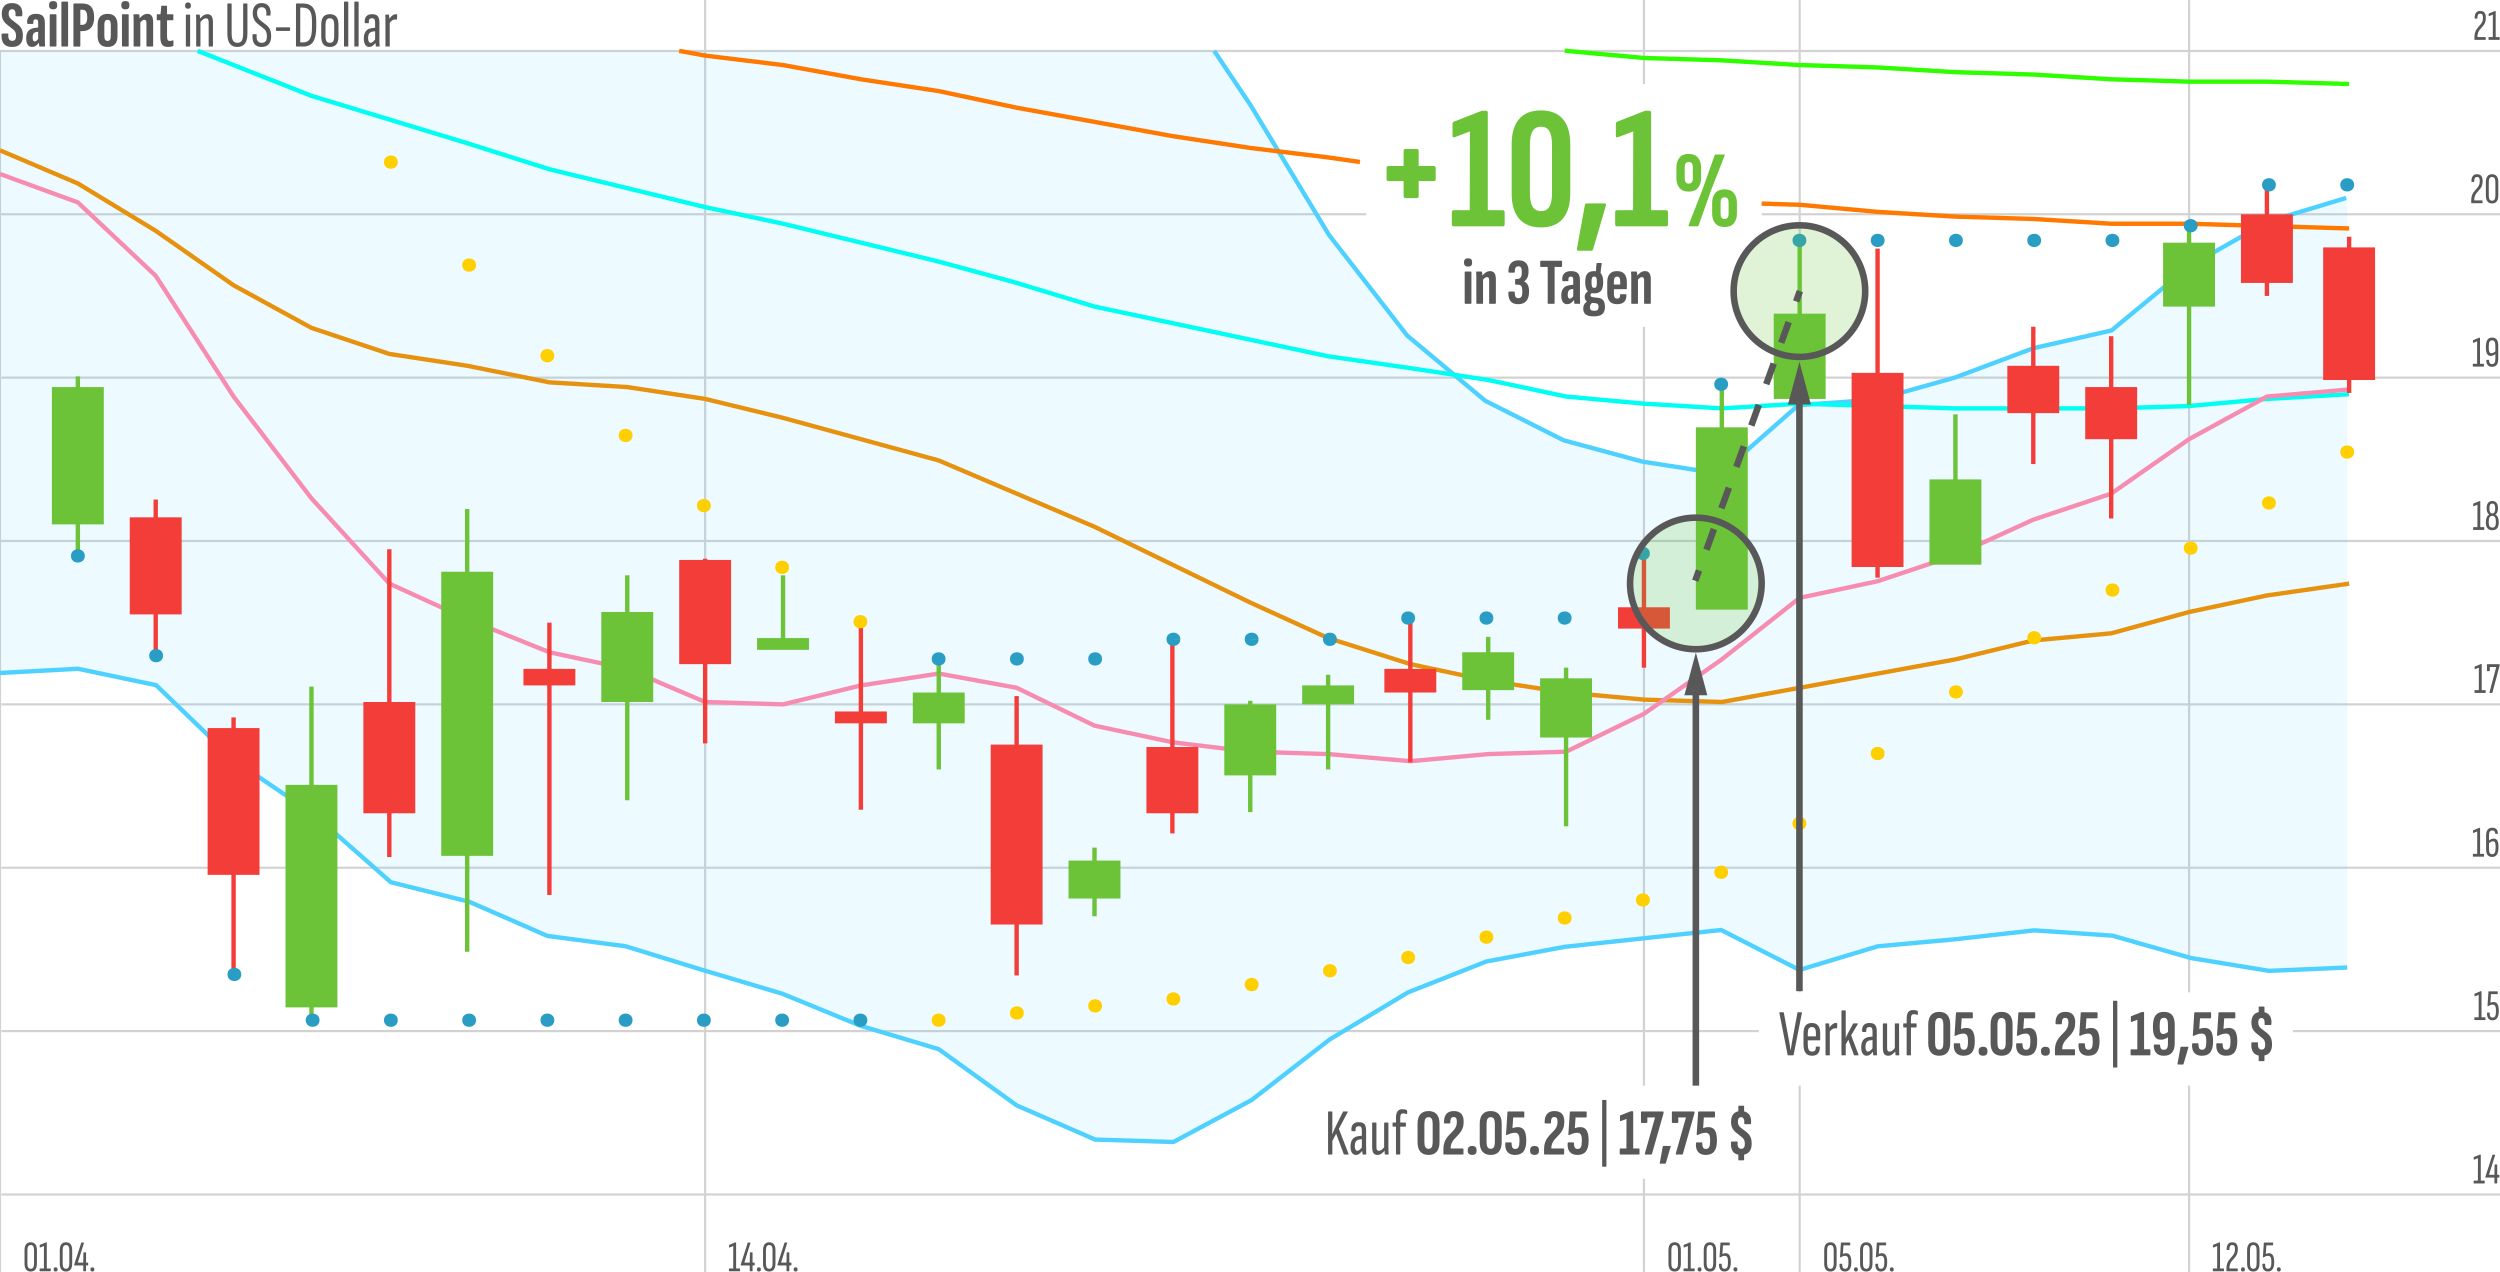 <?xml version="1.0" encoding="UTF-8"?>
<svg id="Layer_1" xmlns="http://www.w3.org/2000/svg" version="1.1" viewBox="0 0 1140 580">
  <!-- Generator: Adobe Illustrator 29.3.1, SVG Export Plug-In . SVG Version: 2.1.0 Build 151)  -->
  <defs>
    <style>
      .st0 {
        stroke-dasharray: 10.033 10.033;
      }

      .st0, .st1, .st2, .st3, .st4, .st5, .st6, .st7, .st8, .st9, .st10, .st11 {
        fill: none;
      }

      .st0, .st1, .st3, .st4, .st8, .st9, .st12 {
        stroke-miterlimit: 10;
      }

      .st0, .st1, .st12 {
        stroke: #595859;
        stroke-width: 3px;
      }

      .st13 {
        fill: #f33d39;
      }

      .st2 {
        stroke: #d2d2d2;
      }

      .st2, .st5, .st6, .st7, .st10, .st11 {
        stroke-linejoin: bevel;
      }

      .st3 {
        stroke: #c8c8c8;
      }

      .st4 {
        stroke: #4ed1ff;
      }

      .st4, .st5, .st6, .st7, .st8, .st9, .st10, .st11 {
        stroke-width: 2px;
      }

      .st14, .st12 {
        fill: #6cc337;
      }

      .st5 {
        stroke: #f68db1;
      }

      .st15 {
        fill: #299dc3;
      }

      .st6 {
        stroke: #2ffe00;
      }

      .st7 {
        stroke: #e6920e;
      }

      .st16 {
        fill: #4ed1ff;
        isolation: isolate;
        opacity: .098;
      }

      .st17 {
        fill: #ffcf00;
      }

      .st8 {
        stroke: #f33d39;
      }

      .st9 {
        stroke: #6cc337;
      }

      .st18 {
        fill: #595859;
      }

      .st12 {
        fill-opacity: .2;
      }

      .st10 {
        stroke: #ff7800;
      }

      .st11 {
        stroke: #00fef3;
      }
    </style>
  </defs>
  <g id="GRID">
    <path class="st3" d="M1116.911,23.227"/>
    <line class="st2" x1="1140" y1="23.227" x2=".092" y2="23.227"/>
    <line class="st2" x1="1140" y1="172.193" x2=".629" y2="172.193"/>
    <line class="st2" x1="1140" y1="246.69" y2="246.69"/>
    <line class="st2" x1="1140" y1="321.188" x2=".629" y2="321.188"/>
    <line class="st2" x1="1140" y1="395.686" x2=".629" y2="395.686"/>
    <line class="st2" x1="1140" y1="544.681" x2=".629" y2="544.681"/>
    <line class="st2" x1="998.216" y1="452.503" x2="998.216" y2=".024"/>
    <line class="st2" x1="998.216" y1="580" x2="998.216" y2="495.056"/>
    <line class="st2" x1="749.636" y1="495.056" x2="749.636" y2="148.979"/>
    <line class="st2" x1="749.636" y1="580" x2="749.636" y2="537.528"/>
    <line class="st2" x1="749.636" y1="38.313" x2="749.636"/>
    <line class="st2" x1="321.545" y1="580" x2="321.545" y2="-.037"/>
    <line class="st2" y1="580" y2="22.733"/>
    <g>
      <path class="st18" d="M14.022,579.818c-.934,0-1.64-.311-2.12-.93-.48-.62-.72-1.517-.72-2.69v-6.1c0-1.187.24-2.087.72-2.7s1.187-.92,2.12-.92c.92,0,1.62.307,2.1.92s.72,1.514.72,2.7v6.1c0,1.174-.24,2.07-.72,2.69-.48.619-1.18.93-2.1.93ZM14.022,578.559c.52,0,.9-.197,1.14-.591.24-.393.36-.996.36-1.81v-6c0-.826-.12-1.437-.36-1.83s-.62-.59-1.14-.59-.903.197-1.15.59c-.247.394-.37,1.004-.37,1.83v6c0,.813.123,1.417.37,1.81.247.394.63.591,1.15.591Z"/>
      <path class="st18" d="M18.242,579.698c-.12,0-.18-.06-.18-.18v-.92c0-.12.06-.181.18-.181h1.78l.02-10.239-1.76.699c-.04.014-.077.011-.11-.01-.033-.02-.05-.057-.05-.11v-.939c0-.08.04-.14.12-.18l2.58-1.061c.066-.04.133-.06.2-.06h.14c.12,0,.18.06.18.18v11.72h1.62c.12,0,.18.061.18.181v.92c0,.12-.06.18-.18.18h-4.72Z"/>
      <path class="st18" d="M25.361,579.818c-.28,0-.497-.073-.65-.22-.154-.146-.23-.367-.23-.66v-.16c0-.293.076-.514.23-.66.153-.146.37-.22.65-.22.293,0,.513.073.66.22.147.146.22.367.22.66v.16c0,.293-.073.514-.22.66-.146.146-.367.22-.66.22Z"/>
      <path class="st18" d="M30.102,579.818c-.934,0-1.64-.311-2.12-.93-.48-.62-.72-1.517-.72-2.69v-6.1c0-1.187.24-2.087.72-2.7s1.187-.92,2.12-.92c.92,0,1.62.307,2.1.92.48.613.72,1.514.72,2.7v6.1c0,1.174-.24,2.07-.72,2.69-.48.619-1.18.93-2.1.93ZM30.102,578.559c.52,0,.9-.197,1.14-.591.24-.393.36-.996.36-1.81v-6c0-.826-.12-1.437-.36-1.83s-.62-.59-1.14-.59-.903.197-1.15.59c-.247.394-.37,1.004-.37,1.83v6c0,.813.123,1.417.37,1.81.247.394.63.591,1.15.591Z"/>
      <path class="st18" d="M38.141,579.698c-.12,0-.18-.06-.18-.18v-2.48h-3.94c-.12,0-.18-.06-.18-.18v-.101c0-.04.003-.083.01-.13.007-.046.017-.083.03-.109l3.14-9.78c.04-.093.1-.14.18-.14h.96c.12,0,.16.066.12.199l-2.8,8.96h2.48l.08-4.52c0-.12.053-.18.16-.18h.86c.12,0,.18.06.18.18v4.52h.8c.107,0,.16.054.16.16v.94c0,.12-.053.18-.16.18h-.8v2.48c0,.12-.06.18-.18.18h-.92Z"/>
      <path class="st18" d="M42.121,579.818c-.28,0-.497-.073-.65-.22-.154-.146-.23-.367-.23-.66v-.16c0-.293.076-.514.23-.66.153-.146.37-.22.65-.22.293,0,.513.073.66.22.147.146.22.367.22.66v.16c0,.293-.073.514-.22.66-.146.146-.367.22-.66.22Z"/>
    </g>
    <g>
      <path class="st18" d="M5.46,21.414c-1.2,0-2.165-.24-2.895-.72s-1.24-1.15-1.53-2.01c-.291-.86-.385-1.87-.285-3.03.02-.24.11-.36.27-.36h2.55c.18,0,.26.11.24.33-.101.98,0,1.725.3,2.235.3.51.78.765,1.44.765.6,0,1.045-.18,1.335-.54s.435-.93.435-1.71c0-.68-.105-1.255-.315-1.725s-.555-.885-1.035-1.245l-2.52-1.98c-.9-.7-1.57-1.455-2.01-2.265-.44-.81-.65-1.815-.63-3.015.02-1.5.42-2.665,1.2-3.495s1.92-1.245,3.42-1.245c1.72,0,2.979.49,3.78,1.47.8.98,1.12,2.35.96,4.11-.02.28-.11.42-.27.42h-2.58c-.2,0-.28-.14-.24-.42.08-.84-.01-1.515-.27-2.025-.26-.51-.68-.765-1.26-.765-.5,0-.89.16-1.17.48s-.43.82-.45,1.5c0,.66.125,1.21.375,1.65.25.44.615.84,1.095,1.2l2.43,1.89c.66.48,1.18.975,1.56,1.485.379.51.655,1.08.825,1.71s.245,1.375.225,2.235c0,1.601-.4,2.845-1.2,3.735-.8.89-2.061,1.335-3.78,1.335Z"/>
      <path class="st18" d="M14.58,21.414c-.84,0-1.49-.35-1.95-1.05-.46-.7-.69-1.669-.69-2.91,0-1.38.31-2.47.93-3.27s1.65-1.29,3.09-1.47l1.68-.21v1.95l-1.08.15c-.56.06-.98.295-1.26.705-.28.41-.42.995-.42,1.755,0,.58.08,1.03.24,1.35s.39.48.69.48.6-.125.9-.375.67-.675,1.11-1.275l.24,1.92c-.66.82-1.24,1.4-1.74,1.74s-1.08.51-1.74.51ZM18.18,21.233c-.18,0-.281-.1-.3-.3-.04-.34-.08-.765-.12-1.275s-.07-.964-.09-1.365l-.27-.36v-7.44c0-.64-.075-1.08-.225-1.32s-.445-.36-.885-.36-.746.135-.915.405c-.17.27-.225.725-.165,1.365.02.22-.08.33-.3.33h-2.16c-.22,0-.34-.14-.36-.42-.101-1.32.189-2.344.87-3.075.68-.73,1.72-1.095,3.12-1.095,1.44,0,2.48.32,3.12.96.64.641.96,1.721.96,3.24v6.96c0,.86.01,1.56.03,2.1s.04.97.06,1.29c.02.24-.05.36-.21.36,0,0-2.16,0-2.16,0Z"/>
      <path class="st18" d="M24.239,4.283c-.58,0-1.035-.145-1.365-.435s-.495-.705-.495-1.245v-.42c0-.56.165-.985.495-1.275s.785-.435,1.365-.435c.6,0,1.055.145,1.365.435.31.291.465.715.465,1.275v.42c0,.54-.155.955-.465,1.245-.311.29-.765.435-1.365.435ZM22.949,21.233c-.18,0-.27-.11-.27-.33V6.803c0-.2.09-.3.27-.3h2.52c.18,0,.27.1.27.3v14.1c0,.22-.09.33-.27.33h-2.52Z"/>
      <path class="st18" d="M28.259,21.233c-.18,0-.27-.11-.27-.33V1.073c0-.22.09-.33.27-.33h2.52c.18,0,.27.11.27.33v19.83c0,.22-.09.33-.27.33h-2.52Z"/>
      <path class="st18" d="M33.749,21.233c-.18,0-.27-.11-.27-.33V1.914c0-.22.09-.33.27-.33h3.69c1.88,0,3.265.51,4.155,1.53s1.335,2.621,1.335,4.8c0,2.02-.456,3.57-1.365,4.65-.91,1.08-2.245,1.62-4.005,1.62h-.93v6.72c0,.22-.09.33-.27.33h-2.61,0ZM36.628,11.333h.81c.82,0,1.415-.28,1.785-.84s.555-1.41.555-2.55c0-1.26-.185-2.16-.555-2.7-.371-.54-.945-.81-1.725-.81h-.87s0,6.9,0,6.9Z"/>
      <path class="st18" d="M49.048,21.414c-1.48,0-2.605-.42-3.375-1.26s-1.155-2.1-1.155-3.78v-5.04c0-1.66.385-2.91,1.155-3.75s1.895-1.26,3.375-1.26c1.5,0,2.63.42,3.39,1.26s1.14,2.09,1.14,3.75v5.04c0,1.68-.38,2.94-1.14,3.78s-1.89,1.26-3.39,1.26ZM49.048,18.653c.52,0,.895-.175,1.125-.525.229-.35.345-.945.345-1.785v-4.95c0-.84-.116-1.44-.345-1.8-.23-.36-.605-.54-1.125-.54s-.896.18-1.125.54c-.23.36-.345.96-.345,1.8v4.95c0,.84.12,1.436.36,1.785.24.35.61.525,1.11.525Z"/>
      <path class="st18" d="M57.178,4.283c-.58,0-1.035-.145-1.365-.435s-.495-.705-.495-1.245v-.42c0-.56.165-.985.495-1.275.33-.29.785-.435,1.365-.435.6,0,1.055.145,1.365.435.31.291.465.715.465,1.275v.42c0,.54-.155.955-.465,1.245-.311.29-.765.435-1.365.435ZM55.888,21.233c-.18,0-.27-.11-.27-.33V6.803c0-.2.09-.3.27-.3h2.52c.18,0,.27.1.27.3v14.1c0,.22-.09.33-.27.33h-2.52Z"/>
      <path class="st18" d="M61.228,21.233c-.2,0-.3-.11-.3-.33v-10.68c0-.76-.005-1.42-.015-1.98-.011-.56-.035-1.02-.075-1.38-.02-.24.06-.36.24-.36h2.13c.18,0,.29.1.33.3.04.34.08.775.12,1.305.04.53.06.965.06,1.305l.27.57v10.92c0,.22-.09.33-.27.33h-2.49ZM67.048,21.233c-.18,0-.27-.11-.27-.33v-10.38c0-.52-.08-.895-.24-1.125-.161-.229-.41-.345-.75-.345-.3,0-.615.116-.945.345-.33.23-.665.555-1.005.975l-.42-1.71c.54-.7,1.125-1.265,1.755-1.695.63-.43,1.315-.645,2.055-.645.88,0,1.535.305,1.965.915.43.61.645,1.565.645,2.865v10.8c0,.22-.1.33-.3.33h-2.49Z"/>
      <path class="st18" d="M76.647,21.414c-1.28,0-2.19-.355-2.73-1.065s-.81-1.895-.81-3.555v-7.56h-1.32c-.2,0-.3-.11-.3-.33v-2.1c0-.2.1-.3.3-.3h1.41l.33-3.63c.02-.18.11-.27.27-.27h2.1c.18,0,.27.1.27.3v3.6h2.61c.18,0,.27.1.27.3v2.1c0,.22-.09.33-.27.33h-2.61v7.38c0,.74.09,1.271.27,1.59.18.32.5.48.96.48.24,0,.47-.025.69-.075.22-.05.45-.125.69-.225.2-.08.3-.01.3.21v2.1c0,.2-.08.32-.24.36-.28.12-.61.21-.99.27s-.78.09-1.2.09Z"/>
      <path class="st18" d="M85.737,3.983c-.44,0-.771-.11-.99-.33-.22-.22-.33-.54-.33-.96v-.27c0-.42.11-.745.33-.975.22-.229.55-.345.99-.345s.765.115.975.345.315.555.315.975v.27c0,.42-.105.74-.315.96s-.536.33-.975.33ZM84.957,21.233c-.14,0-.21-.09-.21-.27V6.923c0-.18.07-.27.21-.27h1.53c.14,0,.21.09.21.27v14.04c0,.18-.07.27-.21.27h-1.53Z"/>
      <path class="st18" d="M89.667,21.233c-.14,0-.21-.09-.21-.27v-10.71c0-.84-.005-1.525-.015-2.055-.011-.529-.035-.935-.075-1.215-.02-.22.04-.33.18-.33h1.29c.16,0,.25.09.27.27.06.38.105.86.135,1.44.03.581.045,1.02.045,1.32l.12.18v11.1c0,.18-.07.27-.21.27h-1.53ZM95.367,21.233c-.14,0-.21-.09-.21-.27v-10.71c0-.66-.101-1.145-.3-1.455-.2-.31-.52-.465-.96-.465-.4,0-.825.165-1.275.495-.45.33-.925.815-1.425,1.455l-.15-1.62c.58-.72,1.155-1.265,1.725-1.635.57-.37,1.185-.555,1.845-.555.82,0,1.44.3,1.86.9s.63,1.52.63,2.76v10.83c0,.18-.07.27-.21.27,0,0-1.53,0-1.53,0Z"/>
      <path class="st18" d="M108.236,21.414c-1.58,0-2.735-.51-3.465-1.53-.73-1.02-1.095-2.56-1.095-4.62V1.823c0-.16.07-.24.21-.24h1.53c.14,0,.21.08.21.24v13.41c0,1.48.205,2.565.615,3.255.41.69,1.075,1.035,1.995,1.035.94,0,1.615-.34,2.025-1.02s.615-1.77.615-3.27V1.823c0-.16.07-.24.21-.24h1.53c.14,0,.21.08.21.24v13.44c0,2.061-.38,3.6-1.14,4.62-.761,1.02-1.91,1.53-3.45,1.53h0Z"/>
      <path class="st18" d="M119.276,21.414c-1.08,0-1.94-.24-2.58-.72-.641-.48-1.08-1.135-1.32-1.965s-.32-1.775-.24-2.835c.02-.2.09-.3.21-.3h1.5c.16,0,.229.101.21.3-.14,1.22-.005,2.13.405,2.73.41.6,1.045.9,1.905.9.78,0,1.365-.235,1.755-.705s.585-1.205.585-2.205c0-.88-.12-1.605-.36-2.175-.24-.57-.66-1.075-1.26-1.515l-2.43-1.92c-.82-.64-1.425-1.365-1.815-2.175s-.585-1.785-.585-2.925c.02-1.42.385-2.524,1.095-3.315.71-.79,1.695-1.185,2.955-1.185,1.48,0,2.565.48,3.255,1.44s.955,2.271.795,3.93c0,.22-.07.33-.21.33h-1.53c-.14,0-.2-.11-.18-.33.12-1.12-.01-1.98-.39-2.58s-.95-.9-1.71-.9c-.64,0-1.15.21-1.53.63s-.581,1.061-.6,1.92c0,.8.14,1.48.42,2.04s.71,1.07,1.29,1.53l2.34,1.83c.58.44,1.044.905,1.395,1.395.35.491.605,1.05.765,1.68s.24,1.365.24,2.205c0,1.52-.355,2.715-1.065,3.585s-1.815,1.305-3.315,1.305h0Z"/>
      <path class="st18" d="M126.085,14.093c-.16,0-.24-.09-.24-.27v-1.08c0-.18.08-.27.24-.27h5.94c.18,0,.27.09.27.27v1.08c0,.18-.09.27-.27.27,0,0-5.94,0-5.94,0Z"/>
      <path class="st18" d="M135.235,21.233c-.18,0-.27-.09-.27-.27V1.854c0-.18.08-.27.24-.27h2.94c2.06,0,3.585.645,4.575,1.935.99,1.29,1.485,3.275,1.485,5.955v2.97c0,2.98-.48,5.19-1.44,6.63s-2.45,2.16-4.47,2.16h-3.06ZM136.915,19.343h1.23c1.479,0,2.535-.535,3.165-1.605.63-1.069.945-2.785.945-5.145v-3.18c0-2.06-.33-3.565-.99-4.515-.66-.95-1.73-1.425-3.21-1.425h-1.14v15.87h0Z"/>
      <path class="st18" d="M150.415,21.414c-1.34,0-2.33-.395-2.97-1.185-.641-.79-.96-2.005-.96-3.645v-5.25c0-1.66.319-2.885.96-3.675.64-.79,1.63-1.185,2.97-1.185s2.33.395,2.97,1.185c.64.791.96,2.015.96,3.675v5.25c0,1.64-.32,2.855-.96,3.645s-1.63,1.185-2.97,1.185ZM150.415,19.523c.7,0,1.205-.229,1.515-.69.31-.46.465-1.22.465-2.28v-5.16c0-1.08-.155-1.86-.465-2.34s-.815-.72-1.515-.72-1.205.24-1.515.72c-.311.48-.465,1.26-.465,2.34v5.16c0,1.061.16,1.82.48,2.28.32.46.82.69,1.5.69Z"/>
      <path class="st18" d="M157.075,21.233c-.14,0-.21-.09-.21-.27V1.013c0-.18.07-.27.21-.27h1.53c.14,0,.21.09.21.27v19.95c0,.18-.07.27-.21.27,0,0-1.53,0-1.53,0Z"/>
      <path class="st18" d="M161.785,21.233c-.14,0-.21-.09-.21-.27V1.013c0-.18.07-.27.21-.27h1.53c.14,0,.21.09.21.27v19.95c0,.18-.07.27-.21.27,0,0-1.53,0-1.53,0Z"/>
      <path class="st18" d="M168.355,21.414c-.78,0-1.385-.34-1.815-1.02-.43-.68-.645-1.63-.645-2.85,0-1.36.3-2.455.9-3.285.6-.83,1.58-1.315,2.94-1.455l1.56-.18v1.59l-1.35.18c-.7.08-1.226.37-1.575.87-.35.5-.525,1.21-.525,2.13,0,.66.1,1.18.3,1.56.199.38.469.57.81.57s.685-.135,1.035-.405.805-.774,1.365-1.515l.09,1.74c-.6.74-1.12,1.271-1.56,1.59s-.95.48-1.53.48ZM171.565,21.233c-.12,0-.19-.09-.21-.27-.041-.36-.081-.814-.12-1.365-.041-.55-.06-1.015-.06-1.395l-.12-.15v-7.56c0-.82-.095-1.384-.285-1.695-.19-.31-.575-.465-1.155-.465-.56,0-.95.155-1.17.465-.22.311-.3.815-.24,1.515,0,.18-.08.27-.24.27h-1.32c-.2,0-.311-.12-.33-.36-.101-1.18.135-2.1.705-2.76s1.444-.99,2.625-.99c1.219,0,2.085.29,2.595.87.51.581.765,1.61.765,3.09v7.2c0,.8.01,1.48.03,2.04s.04.98.06,1.26c.02.2-.03.3-.15.3h-1.38,0Z"/>
      <path class="st18" d="M175.975,21.233c-.14,0-.21-.09-.21-.27v-10.71c0-.84-.005-1.525-.015-2.055-.011-.529-.035-.935-.075-1.215-.02-.22.04-.33.18-.33h1.38c.1,0,.16.09.18.27.04.4.08.885.12,1.455s.06,1.005.06,1.305l.12.18v11.1c0,.18-.07.27-.21.27h-1.53,0ZM177.535,10.673l-.12-1.89c.24-.379.515-.745.825-1.095.31-.35.65-.64,1.02-.87.37-.229.765-.345,1.185-.345.18,0,.33.01.45.03.08.02.135.06.165.12s.045.14.045.24c0,.34-.005.66-.015.96s-.035.62-.075.96c-.02.14-.09.2-.21.18-.1-.04-.205-.064-.315-.075-.11-.01-.235-.015-.375-.015-.42,0-.87.16-1.35.48s-.89.76-1.23,1.32h0Z"/>
    </g>
    <g>
      <path class="st18" d="M332.566,579.698c-.12,0-.18-.06-.18-.18v-.92c0-.12.06-.181.18-.181h1.78l.02-10.239-1.76.699c-.04.014-.077.011-.11-.01-.033-.02-.05-.057-.05-.11v-.939c0-.08.04-.14.12-.18l2.58-1.061c.066-.04.133-.06.2-.06h.14c.12,0,.18.06.18.18v11.72h1.62c.12,0,.18.061.18.181v.92c0,.12-.06.18-.18.18h-4.72Z"/>
      <path class="st18" d="M342.066,579.698c-.12,0-.18-.06-.18-.18v-2.48h-3.94c-.12,0-.18-.06-.18-.18v-.101c0-.04.003-.083.01-.13.007-.046.017-.083.03-.109l3.14-9.78c.04-.093.1-.14.18-.14h.96c.12,0,.16.066.12.199l-2.8,8.96h2.48l.08-4.52c0-.12.053-.18.16-.18h.86c.12,0,.18.06.18.18v4.52h.8c.107,0,.16.054.16.16v.94c0,.12-.053.18-.16.18h-.8v2.48c0,.12-.06.18-.18.18h-.92Z"/>
      <path class="st18" d="M346.046,579.818c-.28,0-.497-.073-.65-.22-.154-.146-.23-.367-.23-.66v-.16c0-.293.076-.514.23-.66.153-.146.37-.22.65-.22.293,0,.513.073.66.22.147.146.22.367.22.66v.16c0,.293-.073.514-.22.66-.146.146-.367.22-.66.22Z"/>
      <path class="st18" d="M350.786,579.818c-.934,0-1.64-.311-2.12-.93-.48-.62-.72-1.517-.72-2.69v-6.1c0-1.187.24-2.087.72-2.7s1.187-.92,2.12-.92c.92,0,1.62.307,2.1.92s.72,1.514.72,2.7v6.1c0,1.174-.24,2.07-.72,2.69-.48.619-1.18.93-2.1.93ZM350.786,578.559c.52,0,.9-.197,1.14-.591.24-.393.36-.996.36-1.81v-6c0-.826-.12-1.437-.36-1.83s-.62-.59-1.14-.59-.903.197-1.15.59c-.247.394-.37,1.004-.37,1.83v6c0,.813.123,1.417.37,1.81.247.394.63.591,1.15.591Z"/>
      <path class="st18" d="M358.826,579.698c-.12,0-.18-.06-.18-.18v-2.48h-3.94c-.12,0-.18-.06-.18-.18v-.101c0-.04.003-.083.01-.13.007-.046.017-.083.03-.109l3.14-9.78c.04-.093.1-.14.18-.14h.96c.12,0,.16.066.12.199l-2.8,8.96h2.48l.08-4.52c0-.12.053-.18.16-.18h.86c.12,0,.18.06.18.18v4.52h.8c.107,0,.16.054.16.16v.94c0,.12-.053.18-.16.18h-.8v2.48c0,.12-.06.18-.18.18h-.92Z"/>
      <path class="st18" d="M362.806,579.818c-.28,0-.497-.073-.65-.22-.154-.146-.23-.367-.23-.66v-.16c0-.293.076-.514.23-.66.153-.146.37-.22.65-.22.293,0,.513.073.66.22.147.146.22.367.22.66v.16c0,.293-.073.514-.22.66-.146.146-.367.22-.66.22Z"/>
    </g>
    <g>
      <path class="st18" d="M763.658,579.818c-.934,0-1.64-.311-2.12-.93-.479-.62-.72-1.517-.72-2.69v-6.1c0-1.187.24-2.087.72-2.7.48-.613,1.187-.92,2.12-.92.92,0,1.62.307,2.101.92.479.613.72,1.514.72,2.7v6.1c0,1.174-.24,2.07-.72,2.69-.48.619-1.181.93-2.101.93ZM763.658,578.559c.521,0,.9-.197,1.14-.591.24-.393.36-.996.36-1.81v-6c0-.826-.12-1.437-.36-1.83-.239-.393-.619-.59-1.14-.59s-.903.197-1.149.59c-.247.394-.37,1.004-.37,1.83v6c0,.813.123,1.417.37,1.81.246.394.63.591,1.149.591Z"/>
      <path class="st18" d="M767.879,579.698c-.12,0-.18-.06-.18-.18v-.92c0-.12.06-.181.18-.181h1.78l.02-10.239-1.76.699c-.04.014-.077.011-.11-.01-.033-.02-.05-.057-.05-.11v-.939c0-.08.04-.14.12-.18l2.58-1.061c.066-.04.133-.06.2-.06h.14c.12,0,.18.06.18.18v11.72h1.62c.12,0,.18.061.18.181v.92c0,.12-.06.18-.18.18h-4.72Z"/>
      <path class="st18" d="M774.998,579.818c-.28,0-.497-.073-.65-.22s-.229-.367-.229-.66v-.16c0-.293.076-.514.229-.66s.37-.22.65-.22c.293,0,.513.073.66.22.146.146.22.367.22.66v.16c0,.293-.073.514-.22.66s-.367.22-.66.22Z"/>
      <path class="st18" d="M779.738,579.818c-.934,0-1.64-.311-2.12-.93-.48-.62-.72-1.517-.72-2.69v-6.1c0-1.187.239-2.087.72-2.7s1.187-.92,2.12-.92c.92,0,1.62.307,2.1.92s.721,1.514.721,2.7v6.1c0,1.174-.24,2.07-.721,2.69-.479.619-1.18.93-2.1.93ZM779.738,578.559c.52,0,.899-.197,1.14-.591.24-.393.36-.996.36-1.81v-6c0-.826-.12-1.437-.36-1.83s-.62-.59-1.14-.59-.903.197-1.15.59c-.247.394-.37,1.004-.37,1.83v6c0,.813.123,1.417.37,1.81.247.394.63.591,1.15.591Z"/>
      <path class="st18" d="M786.397,579.818c-.587,0-1.073-.13-1.46-.39-.387-.261-.666-.641-.84-1.141-.173-.5-.253-1.109-.24-1.83,0-.066.017-.113.051-.14.033-.026.076-.04.13-.04h.899c.107,0,.16.06.16.18-.014.641.073,1.15.26,1.53.188.38.547.57,1.08.57.521,0,.9-.21,1.141-.63.24-.421.359-1.057.359-1.91v-.94c0-.56-.05-1.017-.149-1.37-.101-.353-.26-.616-.48-.79-.22-.173-.51-.26-.87-.26-.319,0-.659.067-1.02.2s-.714.307-1.061.52c-.066.054-.126.063-.18.03s-.08-.083-.08-.15l.42-6.479c0-.12.061-.18.181-.18h3.88c.12,0,.18.06.18.18v.92c0,.12-.06.18-.18.18h-2.9l-.26,3.9c.267-.106.513-.187.74-.24s.466-.08.72-.08c.786,0,1.38.33,1.78.99.399.66.6,1.71.6,3.15,0,1.359-.24,2.403-.72,3.13s-1.193,1.09-2.141,1.09h0Z"/>
      <path class="st18" d="M791.358,579.818c-.28,0-.497-.073-.65-.22s-.229-.367-.229-.66v-.16c0-.293.076-.514.229-.66s.37-.22.65-.22c.293,0,.513.073.66.22.146.146.22.367.22.66v.16c0,.293-.073.514-.22.66s-.367.22-.66.22Z"/>
    </g>
    <g>
      <path class="st18" d="M1009.238,579.698c-.12,0-.18-.06-.18-.18v-.92c0-.12.06-.181.18-.181h1.78l.02-10.239-1.76.699c-.04.014-.077.011-.11-.01-.033-.02-.05-.057-.05-.11v-.939c0-.08.04-.14.12-.18l2.58-1.061c.066-.04.133-.06.2-.06h.14c.12,0,.18.06.18.18v11.72h1.62c.12,0,.18.061.18.181v.92c0,.12-.06.18-.18.18h-4.72Z"/>
      <path class="st18" d="M1015.438,579.698c-.12,0-.181-.06-.181-.18v-1.12c0-.8.094-1.486.28-2.061.187-.573.427-1.076.72-1.51.293-.433.606-.83.94-1.189.333-.36.646-.724.939-1.091.294-.366.533-.767.721-1.199.187-.434.279-.943.279-1.53v-.38c0-.627-.097-1.066-.29-1.32-.193-.253-.517-.38-.97-.38-.479,0-.813.18-1,.54s-.273.873-.26,1.54c0,.12-.061.18-.18.18h-.9c-.12,0-.18-.06-.18-.18-.014-1.106.189-1.94.609-2.5.42-.561,1.063-.84,1.931-.84.84,0,1.477.247,1.909.739.434.494.65,1.268.65,2.32,0,.8-.094,1.474-.28,2.021s-.423,1.017-.71,1.409c-.286.394-.597.764-.93,1.11s-.644.71-.93,1.09c-.287.38-.523.83-.71,1.351-.188.52-.28,1.153-.28,1.899h3.64c.106,0,.16.061.16.181v.92c0,.12-.054.18-.16.18h-4.819.002Z"/>
      <path class="st18" d="M1022.778,579.818c-.28,0-.497-.073-.65-.22s-.229-.367-.229-.66v-.16c0-.293.076-.514.229-.66s.37-.22.65-.22c.293,0,.513.073.66.22.146.146.22.367.22.66v.16c0,.293-.073.514-.22.66s-.367.22-.66.22Z"/>
      <path class="st18" d="M1027.518,579.818c-.934,0-1.64-.311-2.12-.93-.48-.62-.72-1.517-.72-2.69v-6.1c0-1.187.239-2.087.72-2.7s1.187-.92,2.12-.92c.92,0,1.62.307,2.1.92s.721,1.514.721,2.7v6.1c0,1.174-.24,2.07-.721,2.69-.479.619-1.18.93-2.1.93ZM1027.518,578.559c.52,0,.899-.197,1.14-.591.24-.393.36-.996.36-1.81v-6c0-.826-.12-1.437-.36-1.83s-.62-.59-1.14-.59-.903.197-1.15.59c-.247.394-.37,1.004-.37,1.83v6c0,.813.123,1.417.37,1.81.247.394.63.591,1.15.591Z"/>
      <path class="st18" d="M1034.177,579.818c-.587,0-1.073-.13-1.46-.39-.387-.261-.666-.641-.84-1.141-.173-.5-.253-1.109-.24-1.83,0-.066.017-.113.051-.14.033-.026.076-.04.13-.04h.899c.107,0,.16.06.16.18-.014.641.073,1.15.26,1.53.188.38.547.57,1.08.57.521,0,.9-.21,1.141-.63.24-.421.359-1.057.359-1.91v-.94c0-.56-.05-1.017-.149-1.37-.101-.353-.26-.616-.48-.79-.22-.173-.51-.26-.87-.26-.319,0-.659.067-1.02.2s-.714.307-1.061.52c-.066.054-.126.063-.18.03s-.08-.083-.08-.15l.42-6.479c0-.12.061-.18.181-.18h3.88c.12,0,.18.06.18.18v.92c0,.12-.06.18-.18.18h-2.9l-.26,3.9c.267-.106.513-.187.74-.24s.466-.08.72-.08c.786,0,1.38.33,1.78.99.399.66.6,1.71.6,3.15,0,1.359-.24,2.403-.72,3.13s-1.193,1.09-2.141,1.09h0Z"/>
      <path class="st18" d="M1039.138,579.818c-.28,0-.497-.073-.65-.22s-.229-.367-.229-.66v-.16c0-.293.076-.514.229-.66s.37-.22.65-.22c.293,0,.513.073.66.22.146.146.22.367.22.66v.16c0,.293-.073.514-.22.66s-.367.22-.66.22Z"/>
    </g>
    <line class="st2" x1="820.656" y1="452.503" x2="820.656" y2=".024"/>
    <line class="st2" x1="820.656" y1="580" x2="820.656" y2="495.056"/>
    <g>
      <path class="st18" d="M834.678,579.818c-.934,0-1.64-.311-2.12-.93-.48-.62-.72-1.517-.72-2.69v-6.1c0-1.187.239-2.087.72-2.7s1.187-.92,2.12-.92c.92,0,1.62.307,2.1.92s.721,1.514.721,2.7v6.1c0,1.174-.24,2.07-.721,2.69-.479.619-1.18.93-2.1.93ZM834.678,578.559c.52,0,.899-.197,1.14-.591.24-.393.36-.996.36-1.81v-6c0-.826-.12-1.437-.36-1.83s-.62-.59-1.14-.59-.903.197-1.15.59c-.247.394-.37,1.004-.37,1.83v6c0,.813.123,1.417.37,1.81.247.394.63.591,1.15.591Z"/>
      <path class="st18" d="M841.337,579.818c-.587,0-1.073-.13-1.46-.39-.387-.261-.666-.641-.84-1.141-.173-.5-.253-1.109-.24-1.83,0-.066.017-.113.051-.14.033-.026.076-.04.13-.04h.899c.107,0,.16.06.16.18-.014.641.073,1.15.26,1.53.188.38.547.57,1.08.57.521,0,.9-.21,1.141-.63.24-.421.359-1.057.359-1.91v-.94c0-.56-.05-1.017-.149-1.37-.101-.353-.26-.616-.48-.79-.22-.173-.51-.26-.87-.26-.319,0-.659.067-1.02.2s-.714.307-1.061.52c-.066.054-.126.063-.18.03s-.08-.083-.08-.15l.42-6.479c0-.12.061-.18.181-.18h3.88c.12,0,.18.06.18.18v.92c0,.12-.06.18-.18.18h-2.9l-.26,3.9c.267-.106.513-.187.74-.24s.466-.08.72-.08c.786,0,1.38.33,1.78.99.399.66.6,1.71.6,3.15,0,1.359-.24,2.403-.72,3.13s-1.193,1.09-2.141,1.09h0Z"/>
      <path class="st18" d="M846.298,579.818c-.28,0-.497-.073-.65-.22s-.229-.367-.229-.66v-.16c0-.293.076-.514.229-.66s.37-.22.65-.22c.293,0,.513.073.66.22.146.146.22.367.22.66v.16c0,.293-.073.514-.22.66s-.367.22-.66.22Z"/>
      <path class="st18" d="M851.037,579.818c-.934,0-1.64-.311-2.12-.93-.48-.62-.72-1.517-.72-2.69v-6.1c0-1.187.239-2.087.72-2.7s1.187-.92,2.12-.92c.92,0,1.62.307,2.1.92s.721,1.514.721,2.7v6.1c0,1.174-.24,2.07-.721,2.69-.479.619-1.18.93-2.1.93ZM851.037,578.559c.52,0,.899-.197,1.14-.591.24-.393.36-.996.36-1.81v-6c0-.826-.12-1.437-.36-1.83s-.62-.59-1.14-.59-.903.197-1.15.59c-.247.394-.37,1.004-.37,1.83v6c0,.813.123,1.417.37,1.81.247.394.63.591,1.15.591Z"/>
      <path class="st18" d="M857.697,579.818c-.587,0-1.073-.13-1.46-.39-.387-.261-.666-.641-.84-1.141-.173-.5-.253-1.109-.24-1.83,0-.066.017-.113.051-.14.033-.026.076-.04.13-.04h.899c.107,0,.16.06.16.18-.014.641.073,1.15.26,1.53.188.38.547.57,1.08.57.521,0,.9-.21,1.141-.63.24-.421.359-1.057.359-1.91v-.94c0-.56-.05-1.017-.149-1.37-.101-.353-.26-.616-.48-.79-.22-.173-.51-.26-.87-.26-.319,0-.659.067-1.02.2s-.714.307-1.061.52c-.066.054-.126.063-.18.03s-.08-.083-.08-.15l.42-6.479c0-.12.061-.18.181-.18h3.88c.12,0,.18.06.18.18v.92c0,.12-.06.18-.18.18h-2.9l-.26,3.9c.267-.106.513-.187.74-.24s.466-.08.72-.08c.786,0,1.38.33,1.78.99.399.66.6,1.71.6,3.15,0,1.359-.24,2.403-.72,3.13s-1.193,1.09-2.141,1.09h0Z"/>
      <path class="st18" d="M862.657,579.818c-.28,0-.497-.073-.65-.22s-.229-.367-.229-.66v-.16c0-.293.076-.514.229-.66s.37-.22.65-.22c.293,0,.513.073.66.22.146.146.22.367.22.66v.16c0,.293-.073.514-.22.66s-.367.22-.66.22Z"/>
    </g>
    <g>
      <path class="st18" d="M1128.521,18.196c-.12,0-.181-.06-.181-.18v-1.12c0-.8.094-1.487.28-2.06s.427-1.077.72-1.51c.293-.433.606-.83.94-1.19.333-.36.646-.723.939-1.09.294-.367.533-.767.721-1.2.187-.433.279-.943.279-1.53v-.38c0-.627-.097-1.067-.29-1.32-.193-.253-.517-.38-.97-.38-.479,0-.813.18-1,.54s-.273.874-.26,1.54c0,.12-.061.18-.18.18h-.9c-.12,0-.18-.06-.18-.18-.014-1.106.189-1.94.609-2.5s1.063-.84,1.931-.84c.84,0,1.477.247,1.909.74.434.494.65,1.267.65,2.32,0,.8-.094,1.474-.28,2.02-.187.547-.423,1.017-.71,1.41-.286.394-.597.763-.93,1.11-.333.347-.644.71-.93,1.09-.287.38-.523.83-.71,1.35-.188.52-.28,1.154-.28,1.9h3.64c.106,0,.16.06.16.18v.92c0,.12-.054.18-.16.18h-4.819.002Z"/>
      <path class="st18" d="M1134.94,18.196c-.12,0-.18-.06-.18-.18v-.92c0-.12.06-.18.18-.18h1.78l.02-10.24-1.76.7c-.04.013-.077.01-.11-.01s-.05-.057-.05-.11v-.94c0-.08.04-.14.12-.18l2.58-1.06c.066-.04.133-.06.2-.06h.14c.12,0,.18.06.18.18v11.72h1.62c.12,0,.18.06.18.18v.92c0,.12-.06.18-.18.18h-4.72Z"/>
    </g>
    <path class="st3" d="M1116.911,66.032"/>
    <line class="st2" x1="623.036" y1="97.695" x2=".092" y2="97.695"/>
    <line class="st2" x1="1140" y1="97.695" x2="803.309" y2="97.695"/>
    <g>
      <path class="st18" d="M1127.061,92.663c-.12,0-.181-.06-.181-.18v-1.12c0-.8.094-1.487.28-2.06s.427-1.077.72-1.51.606-.83.94-1.19c.333-.36.646-.723.939-1.09.294-.367.533-.767.721-1.2.187-.433.279-.943.279-1.53v-.38c0-.627-.097-1.067-.29-1.32s-.517-.38-.97-.38c-.479,0-.813.18-1,.54s-.273.874-.26,1.54c0,.12-.061.18-.18.18h-.9c-.12,0-.18-.06-.18-.18-.014-1.106.189-1.94.609-2.5s1.063-.84,1.931-.84c.84,0,1.477.247,1.909.74.434.494.65,1.267.65,2.32,0,.8-.094,1.474-.28,2.02-.187.547-.423,1.017-.71,1.41-.286.394-.597.763-.93,1.11s-.644.71-.93,1.09c-.287.38-.523.83-.71,1.35-.188.52-.28,1.154-.28,1.9h3.64c.106,0,.16.06.16.18v.92c0,.12-.054.18-.16.18h-4.819.002Z"/>
      <path class="st18" d="M1136.4,92.783c-.934,0-1.64-.31-2.12-.93s-.72-1.517-.72-2.69v-6.1c0-1.187.239-2.086.72-2.7s1.187-.92,2.12-.92c.92,0,1.62.307,2.1.92s.721,1.513.721,2.7v6.1c0,1.173-.24,2.07-.721,2.69-.479.62-1.18.93-2.1.93ZM1136.4,91.523c.52,0,.899-.196,1.14-.59.24-.393.36-.997.36-1.81v-6c0-.827-.12-1.437-.36-1.83-.24-.393-.62-.59-1.14-.59s-.903.197-1.15.59c-.247.394-.37,1.003-.37,1.83v6c0,.813.123,1.417.37,1.81.247.394.63.59,1.15.59Z"/>
    </g>
    <g>
      <path class="st18" d="M1127.78,167.161c-.12,0-.18-.06-.18-.18v-.92c0-.12.06-.18.18-.18h1.78l.02-10.24-1.76.7c-.04.013-.077.01-.11-.01s-.05-.057-.05-.11v-.94c0-.08.04-.14.12-.18l2.58-1.06c.066-.04.133-.06.2-.06h.14c.12,0,.18.06.18.18v11.72h1.62c.12,0,.18.06.18.18v.92c0,.12-.06.18-.18.18h-4.72Z"/>
      <path class="st18" d="M1136.34,167.281c-.867,0-1.514-.27-1.94-.81s-.64-1.277-.64-2.21c0-.106.061-.16.18-.16h.9c.106,0,.16.054.16.16,0,.52.103.943.31,1.27s.543.49,1.011.49c.56,0,.96-.176,1.199-.53.24-.353.36-.97.36-1.85v-5.94c0-.867-.113-1.5-.34-1.9-.228-.4-.601-.6-1.12-.6-.547,0-.94.204-1.18.61-.24.407-.36,1.19-.36,2.35v.34c0,.934.093,1.597.28,1.99.187.394.506.59.96.59.307,0,.623-.09.95-.27.326-.18.663-.437,1.01-.77v1.24c-.427.374-.827.64-1.2.8s-.747.24-1.12.24c-.747,0-1.3-.323-1.66-.97-.359-.646-.54-1.637-.54-2.97,0-1.6.23-2.74.69-3.42s1.177-1.02,2.149-1.02c.96,0,1.667.307,2.12.92s.681,1.513.681,2.7v6.04c0,1.253-.233,2.18-.7,2.78-.467.6-1.188.9-2.16.9h0Z"/>
    </g>
    <g>
      <path class="st18" d="M1127.92,241.661c-.12,0-.18-.06-.18-.18v-.92c0-.12.06-.18.18-.18h1.78l.02-10.24-1.76.7c-.04.013-.077.01-.11-.01s-.05-.057-.05-.11v-.94c0-.08.04-.14.12-.18l2.58-1.06c.066-.04.133-.06.2-.06h.14c.12,0,.18.06.18.18v11.72h1.62c.12,0,.18.06.18.18v.92c0,.12-.06.18-.18.18h-4.72Z"/>
      <path class="st18" d="M1136.499,241.781c-1.973,0-2.96-1.2-2.96-3.6,0-.893.131-1.637.391-2.23s.637-1.023,1.13-1.29c-.4-.293-.693-.673-.88-1.14-.188-.466-.28-1.066-.28-1.8,0-1.04.227-1.847.68-2.42s1.094-.86,1.92-.86,1.464.287,1.91.86c.447.573.67,1.38.67,2.42,0,.733-.09,1.333-.27,1.8-.18.467-.477.847-.89,1.14.506.267.886.697,1.14,1.29.253.593.38,1.337.38,2.23,0,2.4-.979,3.6-2.94,3.6h-.001ZM1136.499,240.581c.561,0,.971-.18,1.23-.54.26-.36.39-.933.39-1.72v-.4c0-.933-.133-1.616-.399-2.05-.268-.433-.674-.65-1.221-.65-.56,0-.973.217-1.239.65-.268.434-.4,1.117-.4,2.05v.4c0,.787.13,1.36.39,1.72.261.36.677.54,1.25.54h0ZM1136.499,234.121c.427,0,.75-.18.971-.54.22-.36.33-.887.33-1.58v-.38c0-.68-.107-1.18-.32-1.5-.214-.32-.54-.48-.98-.48-.453,0-.786.16-1,.48-.213.32-.319.82-.319,1.5v.38c0,.693.113,1.22.34,1.58s.553.54.979.54h0Z"/>
    </g>
    <g>
      <path class="st18" d="M1128.561,315.975c-.12,0-.18-.06-.18-.18v-.92c0-.12.06-.18.18-.18h1.78l.02-10.24-1.76.7c-.04.013-.077.01-.11-.011-.033-.02-.05-.057-.05-.109v-.94c0-.08.04-.14.12-.18l2.58-1.061c.066-.04.133-.06.2-.06h.14c.12,0,.18.06.18.18v11.721h1.62c.12,0,.18.06.18.18v.92c0,.12-.06.18-.18.18h-4.72Z"/>
      <path class="st18" d="M1135.301,315.975c-.054,0-.087-.02-.101-.06-.013-.04-.013-.094,0-.16l3.08-11.6h-2.92v1.699c0,.12-.06.181-.18.181h-.94c-.12,0-.18-.061-.18-.181v-2.8c0-.12.06-.18.18-.18h5.48c.106,0,.16.06.16.18v.101c0,.106-.007.187-.021.239l-3.319,12.46c-.04.08-.101.12-.181.12h-1.06.002Z"/>
    </g>
    <g>
      <path class="st18" d="M1127.82,390.654c-.12,0-.18-.06-.18-.18v-.92c0-.12.06-.181.18-.181h1.78l.02-10.239-1.76.699c-.04.014-.077.011-.11-.01-.033-.02-.05-.057-.05-.11v-.939c0-.08.04-.14.12-.18l2.58-1.061c.066-.04.133-.06.2-.06h.14c.12,0,.18.06.18.18v11.72h1.62c.12,0,.18.061.18.181v.92c0,.12-.06.18-.18.18h-4.72Z"/>
      <path class="st18" d="M1136.5,390.774c-.974,0-1.69-.29-2.15-.87s-.689-1.496-.689-2.75v-6.04c0-1.253.236-2.18.71-2.78.473-.6,1.189-.899,2.149-.899.787,0,1.403.227,1.851.68.446.453.67,1.094.67,1.92,0,.12-.054.18-.16.18h-.9c-.119,0-.18-.06-.18-.18,0-.413-.113-.74-.34-.979-.227-.24-.54-.36-.94-.36-.547,0-.939.18-1.18.54s-.36.974-.36,1.84v6.04c0,.854.113,1.467.341,1.84.227.374.606.561,1.14.561.547,0,.939-.237,1.18-.71.24-.474.36-1.25.36-2.33v-.34c0-.934-.09-1.584-.271-1.95-.18-.367-.503-.55-.97-.55-.293,0-.606.086-.939.26-.334.173-.674.434-1.021.779v-1.239c.427-.373.83-.641,1.21-.8.38-.16.757-.24,1.13-.24.747,0,1.297.307,1.65.92s.53,1.594.53,2.939c0,1.494-.233,2.62-.7,3.381-.467.76-1.174,1.14-2.12,1.14v-.003Z"/>
    </g>
    <g>
      <path class="st18" d="M1128.141,539.649c-.12,0-.18-.06-.18-.18v-.92c0-.12.06-.181.18-.181h1.78l.02-10.239-1.76.699c-.04.014-.077.011-.11-.01-.033-.02-.05-.057-.05-.11v-.939c0-.08.04-.14.12-.18l2.58-1.061c.066-.04.133-.06.2-.06h.14c.12,0,.18.06.18.18v11.72h1.62c.12,0,.18.061.18.181v.92c0,.12-.06.18-.18.18h-4.72Z"/>
      <path class="st18" d="M1137.641,539.649c-.12,0-.181-.06-.181-.18v-2.48h-3.939c-.12,0-.181-.06-.181-.18v-.101c0-.04.004-.083.011-.13.006-.046.017-.083.029-.109l3.141-9.78c.04-.093.1-.14.18-.14h.96c.12,0,.16.066.12.199l-2.8,8.96h2.479l.08-4.52c0-.12.054-.18.16-.18h.86c.12,0,.18.06.18.18v4.52h.8c.106,0,.16.054.16.16v.94c0,.12-.054.18-.16.18h-.8v2.48c0,.12-.06.18-.18.18h-.92.001Z"/>
    </g>
    <line class="st2" x1="802.043" y1="470.183" x2=".629" y2="470.183"/>
    <line class="st2" x1="1140" y1="470.183" x2="1045.552" y2="470.183"/>
    <g>
      <path class="st18" d="M1128.48,465.151c-.12,0-.18-.06-.18-.18v-.92c0-.12.06-.181.18-.181h1.78l.02-10.239-1.76.699c-.04.014-.077.011-.11-.01-.033-.02-.05-.057-.05-.11v-.939c0-.08.04-.14.12-.18l2.58-1.061c.066-.04.133-.06.2-.06h.14c.12,0,.18.06.18.18v11.72h1.62c.12,0,.18.061.18.181v.92c0,.12-.06.18-.18.18h-4.72Z"/>
      <path class="st18" d="M1136.6,465.271c-.587,0-1.073-.13-1.46-.39-.387-.261-.666-.641-.84-1.141-.173-.5-.253-1.109-.24-1.83,0-.066.017-.113.051-.14.033-.026.076-.04.13-.04h.899c.107,0,.16.06.16.18-.014.641.073,1.15.26,1.53.188.38.547.57,1.08.57.521,0,.9-.21,1.141-.63.24-.421.359-1.057.359-1.91v-.94c0-.56-.05-1.017-.149-1.37-.101-.353-.26-.616-.48-.79-.22-.173-.51-.26-.87-.26-.319,0-.659.067-1.02.2s-.714.307-1.061.52c-.066.054-.126.063-.18.03s-.08-.083-.08-.15l.42-6.479c0-.12.061-.18.181-.18h3.88c.12,0,.18.06.18.18v.92c0,.12-.06.18-.18.18h-2.9l-.26,3.9c.267-.106.513-.187.74-.24.227-.053.466-.08.72-.08.786,0,1.38.33,1.78.99.399.66.6,1.71.6,3.15,0,1.359-.24,2.403-.72,3.13s-1.193,1.09-2.141,1.09h0Z"/>
    </g>
  </g>
  <g id="Bänder">
    <polyline class="st16" points="-.179 23.197 554.127 23.197 570.753 48.001 606.441 107.066 642.12 152.995 677.808 182.799 713.487 200.779 749.175 210.45 784.854 216.041 820.54 184.757 856.227 182.197 891.907 172.168 927.594 158.807 963.274 150.705 998.961 121.279 1034.641 101.06 1070.328 90.247 1070.328 441.18 1034.641 442.718 998.961 436.844 963.274 426.659 927.594 424.238 891.907 428.27 856.227 431.518 820.54 442.306 784.854 424.082 749.175 427.899 713.487 431.749 677.808 438.439 642.12 452.482 606.441 473.92 570.753 501.604 535.074 520.755 499.386 519.642 463.707 504.126 428.021 478.411 392.342 467.737 356.654 453.115 320.975 442.492 285.287 431.509 249.608 426.781 213.92 411.193 178.241 402.307 142.555 370.886 106.876 346.843 71.188 312.44 35.509 304.951 -.179 306.882"/>
    <polyline class="st4" points="553.657 23.197 570.283 48.001 605.97 107.066 641.65 152.995 677.337 182.799 713.017 200.779 748.704 210.45 784.384 216.041 820.069 184.757 855.757 182.197 891.436 172.168 927.124 158.807 962.803 150.705 998.491 121.279 1034.17 101.06 1069.857 90.247"/>
    <polyline class="st4" points="1070.328 441.18 1034.641 442.718 998.961 436.844 963.274 426.659 927.594 424.238 891.907 428.27 856.227 431.518 820.54 442.306 784.854 424.082 749.175 427.899 713.487 431.749 677.808 438.439 642.12 452.482 606.441 473.92 570.753 501.604 535.074 520.755 499.386 519.642 463.707 504.126 428.021 478.411 392.342 467.737 356.654 453.115 320.975 442.492 285.287 431.509 249.608 426.781 213.92 411.193 178.241 402.307 142.555 370.886 106.876 346.843 71.188 312.44 35.509 304.951 -.179 306.882"/>
  </g>
  <g id="Chart">
    <polyline class="st11" points="90.124 23.197 142.023 43.711 213.042 65.305 250.525 77.181 321.545 94.456 357.055 102.014 428.074 119.288 463.584 129.005 499.094 139.802 605.624 162.475 643.107 167.874 678.616 173.272 714.126 180.83 749.636 184.069 785.146 186.228 820.656 184.069 891.676 186.228 962.696 186.228 998.205 185.149 1033.715 181.91 1071.198 179.75"/>
    <polyline class="st6" points="713.487 23.139 749.636 26.436 785.146 27.516 820.656 29.675 856.166 30.755 891.676 32.914 927.186 33.994 962.696 36.153 998.205 37.233 1033.715 37.233 1071.198 38.313"/>
    <polyline class="st10" points="803.303 92.848 820.656 93.376 856.166 96.615 891.676 98.775 927.186 99.854 962.696 102.014 998.205 102.014 1033.715 103.093 1071.198 104.173"/>
    <polyline class="st10" points="309.708 23.197 321.545 25.357 357.055 29.675 392.565 36.153 428.074 41.552 463.584 49.109 534.604 62.066 570.114 67.464 605.624 71.783 620.137 73.873"/>
    <polyline class="st7" points="-.017 68.544 35.493 83.659 71.003 105.253 106.513 130.085 142.023 149.519 177.532 161.396 213.042 166.794 250.525 174.352 286.035 176.511 321.545 181.91 357.055 190.547 428.074 209.981 499.094 240.212 570.114 274.762 605.624 290.957 643.107 302.833 678.616 310.391 714.126 315.789 749.636 319.029 785.146 320.108 891.676 300.674 927.186 292.037 962.696 288.798 998.205 279.08 1033.715 271.523 1071.198 266.124"/>
    <polyline class="st5" points="-.017 79.34 35.493 92.296 71.003 125.766 106.513 180.83 142.023 227.256 177.532 266.124 213.042 282.32 250.525 297.435 286.035 304.993 321.545 320.108 357.055 321.188 392.565 312.55 428.074 307.152 463.584 313.63 499.094 330.905 534.604 338.463 570.114 342.781 605.624 343.861 643.107 347.1 678.616 343.861 714.126 342.781 749.636 325.507 785.146 300.674 820.656 272.602 856.166 265.045 891.676 253.168 927.186 236.973 962.696 225.097 998.205 200.264 1033.715 180.83 1071.198 177.591"/>
  </g>
  <g id="red_candles">
    <path class="st8" d="M1071.198,107.952v71.259s0-71.259,0-71.259ZM1033.715,84.199v50.745M962.696,153.298v83.135M927.186,148.979v62.621M856.166,113.35v150.075M749.636,251.549v52.904M643.107,281.78v65.86M534.604,291.497v88.533M463.584,317.409v127.402M392.565,285.019v84.215M321.545,254.788v84.215M250.525,283.939v124.163M177.532,250.469v140.358M106.513,327.126v116.605M71.003,227.796v70.179"/>
    <path class="st13" d="M1059.361,173.272h23.673v-60.462h-23.673v60.462ZM1021.879,129.005h23.673v-31.311h-23.673v31.311ZM950.859,200.264h23.673v-23.753h-23.673v23.753ZM915.349,188.388h23.673v-21.594h-23.673v21.594ZM844.329,258.567h23.673v-88.533h-23.673v88.533ZM737.8,286.638h23.673v-9.717h-23.673v9.717ZM631.27,315.789h23.673v-10.797h-23.673v10.797ZM522.768,370.853h23.673v-30.231h-23.673v30.231ZM451.748,421.598h23.673v-82.055h-23.673v82.055ZM380.728,329.825h23.673v-5.398h-23.673v5.398ZM309.708,302.833h23.673v-47.506h-23.673v47.506ZM238.688,312.55h23.673v-7.558h-23.673v7.558h0ZM165.696,370.853h23.673v-50.745h-23.673v50.745ZM94.676,398.925h23.673v-66.94h-23.673s0,66.94,0,66.94ZM59.166,280.16h23.673v-44.267h-23.673s0,44.267,0,44.267Z"/>
  </g>
  <g id="green_candles">
    <path class="st9" d="M998.205,102.553v82.055-82.055ZM891.676,188.928v68.02M820.656,109.031v80.976M785.146,174.892v102.569M714.126,304.453v72.338M678.616,290.417v37.789M605.624,307.692v43.187M570.114,319.568v50.745M499.094,386.508v31.311M428.074,300.134v50.745M357.055,262.346v33.47M286.035,262.346v102.569M213.042,232.115v201.899M142.023,313.09v151.155M35.493,171.653v80.976"/>
    <path class="st14" d="M986.369,110.651h23.673v29.151h-23.673v-29.151ZM879.839,218.619h23.673v38.868h-23.673v-38.868ZM808.819,143.041h23.673v38.868h-23.673v-38.868ZM773.31,194.866h23.673v83.135h-23.673v-83.135ZM702.29,309.311h23.673v26.992h-23.673v-26.992ZM666.78,297.435h23.673v17.275h-23.673v-17.275ZM593.787,312.55h23.673v8.637h-23.673v-8.637ZM558.277,321.188h23.673v32.39h-23.673v-32.39ZM487.258,392.446h23.673v17.275h-23.673v-17.275ZM416.238,315.789h23.673v14.036h-23.673v-14.036ZM345.218,290.957h23.673v5.398h-23.673v-5.398ZM274.198,279.08h23.673v41.028h-23.673v-41.028h0ZM201.206,260.726h23.673v129.561h-23.673v-129.561ZM130.186,357.897h23.673v101.49h-23.673v-101.49ZM23.656,176.511h23.673v62.621h-23.673s0-62.621,0-62.621Z"/>
  </g>
  <g id="DOTS">
    <path class="st17" d="M1070.328,206.142h3.156c0,4.033-6.308,4.033-6.313.006-.013-4.027,6.294-4.039,6.313-.012"/>
    <path class="st17" d="M1034.641,229.356h3.156c0,4.027-6.307,4.033-6.313.006-.006-4.027,6.3-4.045,6.313-.017"/>
    <path class="st17" d="M998.961,249.937h3.156c0,4.033-6.307,4.033-6.313.006-.013-4.027,6.294-4.039,6.313-.012"/>
    <path class="st17" d="M963.274,269.072h3.156c0,4.028-6.307,4.033-6.313.006-.006-4.027,6.3-4.043,6.313-.017"/>
    <path class="st17" d="M927.594,290.813h3.156c0,4.027-6.307,4.033-6.313.006-.013-4.027,6.294-4.039,6.313-.012"/>
    <path class="st17" d="M891.907,315.524h3.156c0,4.027-6.307,4.033-6.313,0-.006-4.027,6.3-4.039,6.313-.012"/>
    <path class="st17" d="M856.227,343.6h3.156c0,4.027-6.307,4.033-6.313.006-.013-4.033,6.296-4.045,6.313-.018"/>
    <path class="st17" d="M820.54,375.506h3.156c0,4.027-6.307,4.033-6.313,0-.005-4.027,6.302-4.039,6.313-.012"/>
    <path class="st17" d="M784.854,397.756h3.156c0,4.027-6.302,4.033-6.313.006-.006-4.027,6.3-4.045,6.313-.018"/>
    <path class="st17" d="M749.175,410.396h3.156c0,4.027-6.307,4.033-6.313.006-.006-4.027,6.3-4.045,6.313-.012"/>
    <path class="st17" d="M713.487,418.604h3.156c0,4.027-6.3,4.033-6.313.005-.006-4.027,6.3-4.043,6.313-.017"/>
    <path class="st17" d="M677.808,427.333h3.156c0,4.028-6.307,4.033-6.313.006-.006-4.027,6.3-4.043,6.313-.017"/>
    <path class="st17" d="M642.12,436.62h3.156c0,4.027-6.3,4.033-6.313.006-.006-4.027,6.3-4.045,6.313-.012"/>
    <path class="st17" d="M606.441,442.669h3.156c0,4.027-6.307,4.033-6.313,0-.006-4.027,6.3-4.039,6.313-.012"/>
    <path class="st17" d="M570.753,448.965h3.156c0,4.027-6.3,4.033-6.313.006-.006-4.027,6.3-4.045,6.313-.018"/>
    <path class="st17" d="M535.074,455.523h3.156c0,4.027-6.307,4.033-6.313.006-.006-4.027,6.3-4.039,6.313-.012"/>
    <path class="st17" d="M499.386,458.69h3.156c0,4.028-6.3,4.033-6.313,0-.005-4.027,6.302-4.037,6.313-.011"/>
    <path class="st17" d="M463.707,461.917h3.156c0,4.027-6.307,4.033-6.313.006-.005-4.027,6.302-4.039,6.313-.012"/>
    <path class="st17" d="M428.021,465.215h3.156c0,4.027-6.307,4.033-6.313,0-.006-4.027,6.3-4.037,6.313-.011"/>
    <path class="st17" d="M392.342,283.496h3.156c0,4.027-6.307,4.033-6.313.006-.006-4.027,6.3-4.045,6.313-.012"/>
    <path class="st17" d="M356.654,258.719h3.156c0,4.027-6.307,4.033-6.313.006-.006-4.033,6.3-4.045,6.313-.018"/>
    <path class="st17" d="M320.975,230.559h3.156c0,4.027-6.307,4.033-6.313.005-.006-4.027,6.3-4.043,6.313-.017"/>
    <path class="st17" d="M285.287,198.56h3.156c0,4.027-6.307,4.033-6.313.006-.006-4.027,6.3-4.045,6.313-.018"/>
    <path class="st17" d="M249.608,162.196h3.156c0,4.033-6.307,4.033-6.313.006-.006-4.027,6.3-4.039,6.313-.012"/>
    <path class="st17" d="M213.92,120.879h3.156c0,4.027-6.307,4.033-6.313.006-.006-4.028,6.302-4.045,6.313-.018"/>
    <path class="st17" d="M178.241,73.925h3.156c0,4.027-6.307,4.033-6.313.006-.006-4.033,6.302-4.045,6.313-.017"/>
    <path class="st15" d="M1070.328,84.283h3.156c0,4.027-6.308,4.033-6.313.006-.013-4.027,6.294-4.045,6.313-.018"/>
    <path class="st15" d="M1034.641,84.283h3.156c0,4.027-6.307,4.033-6.313.006s6.3-4.045,6.313-.018"/>
    <path class="st15" d="M998.961,102.921h3.156c0,4.027-6.307,4.033-6.313.006-.013-4.027,6.294-4.045,6.313-.018"/>
    <path class="st15" d="M963.274,109.631h3.156c0,4.027-6.307,4.033-6.313.006-.006-4.033,6.3-4.045,6.313-.018"/>
    <path class="st15" d="M927.594,109.631h3.156c0,4.027-6.307,4.033-6.313.006-.013-4.033,6.294-4.045,6.313-.018"/>
    <path class="st15" d="M891.907,109.631h3.156c0,4.027-6.307,4.033-6.313.006-.006-4.033,6.3-4.045,6.313-.018"/>
    <path class="st15" d="M856.227,109.631h3.156c0,4.027-6.307,4.033-6.313.006-.013-4.033,6.296-4.045,6.313-.018"/>
    <path class="st15" d="M820.54,109.631h3.156c0,4.027-6.307,4.033-6.313.006-.005-4.033,6.302-4.045,6.313-.018"/>
    <path class="st15" d="M784.854,175.228h3.156c0,4.028-6.302,4.033-6.313.006-.006-4.027,6.3-4.043,6.313-.017"/>
    <path class="st15" d="M749.175,252.383h3.156c0,4.028-6.307,4.033-6.313.006s6.3-4.043,6.313-.011"/>
    <path class="st15" d="M713.487,281.83h3.156c0,4.027-6.3,4.033-6.313.006-.006-4.027,6.3-4.045,6.313-.018"/>
    <path class="st15" d="M677.808,281.83h3.156c0,4.027-6.307,4.033-6.313.006-.006-4.027,6.3-4.045,6.313-.018"/>
    <path class="st15" d="M642.12,281.83h3.156c0,4.027-6.3,4.033-6.313.006-.006-4.027,6.3-4.045,6.313-.018"/>
    <path class="st15" d="M606.441,291.522h3.156c0,4.028-6.307,4.033-6.313.006-.006-4.033,6.3-4.043,6.313-.017"/>
    <path class="st15" d="M570.753,291.522h3.156c0,4.028-6.3,4.033-6.313.006-.006-4.033,6.3-4.043,6.313-.017"/>
    <path class="st15" d="M535.074,291.522h3.156c0,4.028-6.307,4.033-6.313.006-.006-4.033,6.3-4.043,6.313-.017"/>
    <path class="st15" d="M499.386,300.468h3.156c0,4.027-6.3,4.033-6.313.005-.005-4.027,6.302-4.043,6.313-.017"/>
    <path class="st15" d="M463.707,300.468h3.156c0,4.027-6.307,4.033-6.313.005-.005-4.027,6.302-4.043,6.313-.017"/>
    <path class="st15" d="M428.021,300.468h3.156c0,4.027-6.307,4.033-6.313.005-.006-4.027,6.3-4.043,6.313-.017"/>
    <path class="st15" d="M392.342,465.215h3.156c0,4.027-6.307,4.033-6.313,0-.006-4.027,6.3-4.037,6.313-.011"/>
    <path class="st15" d="M356.654,465.215h3.156c0,4.027-6.307,4.033-6.313,0-.006-4.027,6.3-4.037,6.313-.011"/>
    <path class="st15" d="M320.975,465.215h3.156c0,4.027-6.307,4.033-6.313,0-.006-4.027,6.3-4.037,6.313-.011"/>
    <path class="st15" d="M285.287,465.215h3.156c0,4.027-6.307,4.033-6.313,0-.006-4.027,6.3-4.037,6.313-.011"/>
    <path class="st15" d="M249.608,465.215h3.156c0,4.027-6.307,4.033-6.313,0-.006-4.027,6.3-4.037,6.313-.011"/>
    <path class="st15" d="M213.92,465.215h3.156c0,4.027-6.307,4.033-6.313,0-.006-4.027,6.302-4.037,6.313-.011"/>
    <path class="st15" d="M178.241,465.215h3.156c0,4.027-6.307,4.033-6.313,0-.006-4.027,6.302-4.037,6.313-.011"/>
    <path class="st15" d="M142.555,465.215h3.156c0,4.027-6.308,4.033-6.313,0-.006-4.027,6.3-4.037,6.313-.011"/>
    <path class="st15" d="M106.876,444.337h3.156c0,4.033-6.307,4.033-6.313.006-.006-4.027,6.3-4.037,6.313-.011"/>
    <path class="st15" d="M71.188,298.974h3.156c0,4.027-6.307,4.033-6.313.006-.006-4.027,6.3-4.039,6.313-.012"/>
    <path class="st15" d="M35.509,253.502h3.156c0,4.027-6.307,4.033-6.313.005-.006-4.027,6.3-4.037,6.313-.011"/>
  </g>
  <g id="Beschriftung">
    <g>
      <path class="st18" d="M669.456,121.584c-.58,0-1.035-.145-1.364-.435-.33-.29-.495-.705-.495-1.245v-.42c0-.56.165-.985.495-1.275.329-.289.784-.435,1.364-.435.601,0,1.055.146,1.365.435.31.29.465.716.465,1.275v.42c0,.54-.155.955-.465,1.245-.311.29-.765.435-1.365.435ZM668.166,138.535c-.18,0-.27-.109-.27-.33v-14.1c0-.2.09-.301.27-.301h2.521c.18,0,.27.101.27.301v14.1c0,.221-.09.33-.27.33h-2.521Z"/>
      <path class="st18" d="M673.506,138.535c-.2,0-.3-.109-.3-.33v-10.68c0-.76-.005-1.42-.015-1.98-.011-.56-.035-1.02-.075-1.38-.021-.24.06-.36.239-.36h2.131c.18,0,.289.101.33.301.039.34.079.775.119,1.305.04.53.061.965.061,1.305l.27.57v10.92c0,.221-.09.33-.27.33h-2.49ZM679.326,138.535c-.181,0-.271-.109-.271-.33v-10.38c0-.52-.08-.895-.239-1.125-.161-.229-.41-.345-.75-.345-.301,0-.615.115-.945.345s-.665.555-1.005.975l-.42-1.71c.54-.699,1.125-1.265,1.755-1.694.63-.431,1.314-.646,2.055-.646.88,0,1.535.306,1.965.915.43.61.646,1.565.646,2.865v10.8c0,.221-.101.33-.3.33h-2.491Z"/>
      <path class="st18" d="M692.315,138.714c-1.641,0-2.82-.475-3.54-1.425-.72-.949-1.04-2.274-.96-3.975.02-.24.14-.36.36-.36h2.189c.24,0,.36.12.36.36,0,.92.12,1.595.359,2.024.24.431.68.646,1.32.646.58,0,1.021-.22,1.32-.66.3-.439.45-1.12.45-2.04v-.75c0-.9-.15-1.58-.45-2.04s-.86-.69-1.681-.69h-.81c-.221,0-.33-.109-.33-.329v-1.95c0-.22.109-.33.33-.33h.78c.619,0,1.095-.235,1.425-.705s.495-1.175.495-2.115v-.689c0-.82-.131-1.4-.391-1.74s-.649-.51-1.17-.51c-.6,0-1.024.21-1.274.63-.251.42-.365,1.06-.346,1.92,0,.24-.119.359-.359.359h-2.19c-.22,0-.34-.119-.359-.359-.041-1.7.334-3.005,1.125-3.915.789-.91,1.965-1.365,3.524-1.365,1.46,0,2.58.41,3.36,1.23s1.17,2.06,1.17,3.72c0,1.2-.18,2.18-.54,2.939-.36.761-.84,1.32-1.44,1.681v.09c.7.32,1.245.845,1.636,1.575.39.73.585,1.735.585,3.015,0,1.92-.426,3.36-1.275,4.32-.851.96-2.075,1.439-3.675,1.439h.002Z"/>
      <path class="st18" d="M706.025,138.535c-.18,0-.27-.109-.27-.33v-16.47h-3.12c-.2,0-.3-.11-.3-.33v-2.19c0-.22.1-.33.3-.33h9.39c.18,0,.271.11.271.33v2.19c0,.22-.091.33-.271.33h-3.12v16.47c0,.221-.1.33-.3.33h-2.58Z"/>
      <path class="st18" d="M714.576,138.714c-.841,0-1.49-.35-1.95-1.05-.461-.7-.69-1.67-.69-2.91,0-1.38.311-2.47.931-3.27.619-.8,1.649-1.29,3.09-1.47l1.68-.211v1.95l-1.08.15c-.56.06-.98.295-1.26.705s-.42.995-.42,1.755c0,.58.079,1.03.24,1.35.159.32.39.48.689.48s.601-.125.9-.375.67-.675,1.109-1.275l.24,1.92c-.66.82-1.24,1.4-1.74,1.74s-1.08.51-1.739.51h0ZM718.176,138.535c-.18,0-.28-.1-.3-.3-.04-.34-.08-.766-.12-1.275s-.07-.965-.09-1.365l-.271-.359v-7.44c0-.64-.075-1.08-.225-1.319-.15-.24-.445-.36-.885-.36s-.746.135-.915.405c-.171.27-.226.725-.165,1.364.02.221-.08.33-.3.33h-2.16c-.221,0-.341-.14-.36-.42-.101-1.319.189-2.345.87-3.075.68-.729,1.72-1.095,3.12-1.095,1.439,0,2.479.32,3.12.96.64.641.96,1.721.96,3.24v6.96c0,.86.01,1.56.029,2.1.021.54.04.971.061,1.29.02.24-.05.36-.21.36h-2.16,0Z"/>
      <path class="st18" d="M726.726,144.265c-1.66,0-2.87-.291-3.63-.87-.761-.581-1.14-1.45-1.14-2.61,0-.84.185-1.55.555-2.13s.925-1.06,1.665-1.44l2.07.721c-.381.22-.686.515-.915.885-.23.37-.346.795-.346,1.274,0,.561.15.971.45,1.23s.78.39,1.44.39c.779.02,1.319-.115,1.62-.404.3-.291.449-.735.449-1.335,0-.561-.109-.976-.33-1.245-.22-.271-.61-.436-1.17-.495l-2.34-.21c-.8-.08-1.415-.36-1.845-.84-.431-.48-.646-1.09-.646-1.83,0-.5.101-.931.301-1.29.199-.36.454-.67.765-.931.31-.26.625-.479.945-.659l1.71.93c-.341.12-.605.28-.795.479-.19.2-.285.431-.285.69s.075.47.225.63c.15.16.425.26.825.3l2.25.271c1.16.12,2,.51,2.52,1.17.521.66.78,1.689.78,3.09,0,1.44-.4,2.505-1.2,3.195-.8.689-2.11,1.035-3.93,1.035h.002ZM726.966,133.765c-1.46,0-2.511-.405-3.15-1.216-.64-.81-.96-2.114-.96-3.915,0-1.76.32-3.034.96-3.824s1.69-1.186,3.15-1.186c1.479,0,2.529.396,3.149,1.186s.931,2.064.931,3.824c0,1.801-.311,3.105-.931,3.915-.62.811-1.67,1.216-3.149,1.216ZM726.966,131.275c.5,0,.825-.181.975-.54.15-.36.226-1.04.226-2.04s-.075-1.68-.226-2.04c-.149-.36-.475-.54-.975-.54-.48,0-.806.18-.976.54s-.255,1.04-.255,2.04.085,1.68.255,2.04c.17.359.495.54.976.54ZM729.815,125.004l-2.069-.87c.02-.799.055-1.529.104-2.189s.105-1.22.165-1.68c.02-.221.1-.33.24-.33h1.89c.22,0,.3.109.24.33-.12.76-.235,1.51-.345,2.25-.11.739-.186,1.57-.226,2.489h0Z"/>
      <path class="st18" d="M737.436,138.714c-1.521,0-2.655-.42-3.405-1.26s-1.125-2.14-1.125-3.9v-4.89c0-1.699.38-2.965,1.14-3.795.761-.83,1.86-1.245,3.301-1.245,1.5,0,2.625.42,3.375,1.26.75.841,1.125,2.131,1.125,3.87v2.82c0,.2-.101.3-.301.3h-5.609v1.83c0,.881.114,1.511.345,1.89.229.381.615.57,1.155.57.479,0,.825-.135,1.035-.405.21-.27.305-.694.284-1.274-.02-.22.061-.33.24-.33h2.37c.18,0,.271.101.271.3.039,1.4-.296,2.46-1.006,3.18-.71.721-1.774,1.08-3.194,1.08h0ZM735.936,129.745h2.88v-1.44c0-.76-.115-1.31-.345-1.649-.23-.34-.596-.51-1.096-.51-.479,0-.84.175-1.08.524-.239.351-.359.896-.359,1.635v1.44Z"/>
      <path class="st18" d="M744.155,138.535c-.2,0-.3-.109-.3-.33v-10.68c0-.76-.005-1.42-.015-1.98-.011-.56-.035-1.02-.075-1.38-.021-.24.06-.36.239-.36h2.131c.18,0,.289.101.33.301.039.34.079.775.119,1.305.04.53.061.965.061,1.305l.27.57v10.92c0,.221-.09.33-.27.33h-2.49ZM749.976,138.535c-.181,0-.271-.109-.271-.33v-10.38c0-.52-.08-.895-.239-1.125-.161-.229-.41-.345-.75-.345-.301,0-.615.115-.945.345s-.665.555-1.005.975l-.42-1.71c.54-.699,1.125-1.265,1.755-1.694.63-.431,1.314-.646,2.055-.646.88,0,1.535.306,1.965.915.43.61.646,1.565.646,2.865v10.8c0,.221-.101.33-.3.33h-2.491Z"/>
    </g>
    <g>
      <path class="st14" d="M640.917,90.342c-.588,0-.881-.32-.881-.96v-6.8h-6.88c-.587,0-.88-.267-.88-.801v-5.199c0-.587.293-.88.88-.88h6.88v-6.881c0-.586.293-.88.881-.88h5.119c.587,0,.881.294.881.88v6.881h6.8c.64,0,.96.293.96.88v5.199c0,.534-.32.801-.96.801h-6.8v6.8c0,.64-.294.96-.881.96h-5.119Z"/>
      <path class="st14" d="M662.917,103.222c-.588,0-.881-.293-.881-.88v-5.601c0-.586.293-.88.881-.88h7.279l.08-35.92-7.04,2.641c-.268.107-.479.107-.64,0-.16-.106-.24-.293-.24-.561v-5.6c0-.48.213-.8.641-.96l12.079-4.72c.32-.16.641-.24.96-.24h1.521c.586,0,.88.294.88.88v44.479h6.8c.587,0,.88.294.88.88v5.601c0,.587-.293.88-.88.88h-22.32Z"/>
      <path class="st14" d="M702.676,103.703c-4.373,0-7.693-1.32-9.96-3.961-2.268-2.64-3.399-6.492-3.399-11.56v-22.32c0-5.12,1.132-8.986,3.399-11.6,2.267-2.612,5.587-3.92,9.96-3.92s7.692,1.308,9.96,3.92c2.267,2.613,3.4,6.479,3.4,11.6v22.32c0,5.067-1.134,8.92-3.4,11.56-2.268,2.641-5.587,3.961-9.96,3.961ZM702.676,96.262c1.761,0,3.04-.666,3.84-2,.801-1.333,1.2-3.412,1.2-6.24v-21.92c0-2.88-.399-4.986-1.2-6.32-.8-1.332-2.079-2-3.84-2-1.707,0-2.974.668-3.8,2-.827,1.334-1.24,3.44-1.24,6.32v21.92c0,2.828.413,4.907,1.24,6.24.826,1.334,2.093,2,3.8,2Z"/>
      <path class="st14" d="M719.797,114.342c-.588,0-.827-.294-.72-.88l3.6-19.84c.106-.587.4-.881.88-.881h8c.32,0,.547.094.681.28.132.188.146.44.04.76l-5.841,19.921c-.107.426-.373.64-.8.64,0,0-5.84,0-5.84,0Z"/>
      <path class="st14" d="M737.396,103.222c-.588,0-.881-.293-.881-.88v-5.601c0-.586.293-.88.881-.88h7.279l.08-35.92-7.04,2.641c-.268.107-.479.107-.64,0-.16-.106-.24-.293-.24-.561v-5.6c0-.48.213-.8.641-.96l12.079-4.72c.32-.16.641-.24.96-.24h1.521c.586,0,.88.294.88.88v44.479h6.8c.587,0,.88.294.88.88v5.601c0,.587-.293.88-.88.88h-22.32Z"/>
      <path class="st14" d="M770.035,87.373c-1.899,0-3.309-.575-4.225-1.726-.917-1.149-1.375-2.607-1.375-4.375v-4.95c0-1.766.458-3.232,1.375-4.399.916-1.167,2.325-1.75,4.225-1.75,1.934,0,3.358.583,4.275,1.75.916,1.167,1.375,2.634,1.375,4.399v4.95c0,1.768-.459,3.226-1.375,4.375-.917,1.15-2.342,1.726-4.275,1.726ZM770.035,83.722c1.267,0,1.9-.8,1.9-2.4v-5.1c0-.8-.15-1.392-.45-1.775s-.783-.574-1.45-.574c-.633,0-1.092.191-1.375.574-.283.384-.425.976-.425,1.775v5.1c0,1.601.601,2.4,1.8,2.4ZM770.386,103.222c-.367,0-.483-.217-.351-.65l6.45-16.55,5.4-15.25c.1-.232.282-.35.55-.35h3.65c.433,0,.532.217.3.649l-6.101,15.601-5.75,16.2c-.1.233-.283.35-.55.35h-3.6.002ZM786.386,103.522c-1.9,0-3.317-.575-4.25-1.725-.934-1.15-1.4-2.608-1.4-4.375v-4.95c0-1.767.467-3.232,1.4-4.4.933-1.166,2.35-1.75,4.25-1.75,1.933,0,3.357.584,4.274,1.75.917,1.168,1.375,2.634,1.375,4.4v4.95c0,1.767-.458,3.225-1.375,4.375-.917,1.149-2.342,1.725-4.274,1.725ZM786.386,99.822c.666,0,1.142-.191,1.425-.574s.425-.976.425-1.775v-5.1c0-.801-.142-1.4-.425-1.801-.283-.399-.759-.6-1.425-.6-.634,0-1.093.2-1.375.6-.284.4-.425,1-.425,1.801v5.1c0,.8.141,1.393.425,1.775.282.383.741.574,1.375.574Z"/>
    </g>
    <g>
      <line class="st1" x1="773.309" y1="495.056" x2="773.309" y2="313.468"/>
      <polygon class="st18" points="778.539 317.034 773.313 297.521 768.08 317.034 778.539 317.034"/>
    </g>
    <g>
      <line class="st1" x1="820.54" y1="451.972" x2="820.54" y2="180.891"/>
      <polygon class="st18" points="825.769 184.458 820.543 164.944 815.31 184.458 825.769 184.458"/>
    </g>
    <g>
      <path class="st18" d="M605.811,526.47c-.14,0-.21-.09-.21-.271v-19.109c0-.181.07-.271.21-.271h1.53c.14,0,.21.09.21.271v6.359c0,.42-.005.846-.015,1.275-.011.431-.021.851-.03,1.26-.011.41-.025.835-.045,1.275h.03c.259-.66.529-1.3.81-1.92s.57-1.24.87-1.86l3.24-6.54c.02-.08.1-.12.239-.12h1.771c.199,0,.24.11.12.33l-4.021,7.59,4.41,11.4c.1.22.061.33-.12.33h-1.83c-.12,0-.2-.061-.239-.181l-3.45-9.3-1.74,3.271v5.939c0,.181-.07.271-.21.271h-1.53,0Z"/>
      <path class="st18" d="M618.291,526.649c-.78,0-1.386-.34-1.815-1.02-.431-.68-.645-1.63-.645-2.851,0-1.359.3-2.455.899-3.285.601-.829,1.58-1.314,2.94-1.455l1.56-.18v1.59l-1.35.181c-.7.08-1.226.37-1.575.869-.351.501-.525,1.211-.525,2.131,0,.659.101,1.18.301,1.56.199.38.469.57.81.57s.685-.136,1.035-.405c.35-.27.805-.774,1.365-1.515l.09,1.739c-.601.74-1.12,1.271-1.561,1.591-.439.319-.95.479-1.529.479h0ZM621.501,526.47c-.12,0-.19-.09-.21-.271-.041-.359-.081-.814-.12-1.364-.041-.551-.061-1.016-.061-1.396l-.12-.15v-7.56c0-.82-.095-1.385-.284-1.695-.19-.31-.575-.465-1.155-.465-.561,0-.95.155-1.17.465-.221.311-.3.815-.24,1.516,0,.18-.08.27-.24.27h-1.319c-.2,0-.311-.12-.33-.359-.101-1.181.135-2.101.705-2.761.569-.66,1.444-.989,2.625-.989,1.219,0,2.085.29,2.595.869.51.581.765,1.61.765,3.091v7.199c0,.801.01,1.48.03,2.04.02.561.04.98.06,1.261.02.2-.029.3-.149.3h-1.382Z"/>
      <path class="st18" d="M628.19,526.649c-.92,0-1.565-.295-1.935-.885-.371-.59-.556-1.516-.556-2.775v-10.83c0-.18.07-.27.21-.27h1.53c.14,0,.21.09.21.27v10.801c0,.72.085,1.199.255,1.439s.445.36.825.36c.52,0,1.015-.2,1.485-.601.47-.399.925-.939,1.364-1.62l.181,1.681c-.521.7-1.08,1.28-1.681,1.74-.6.46-1.229.689-1.89.689h.002ZM631.7,526.47c-.12,0-.2-.09-.239-.271-.041-.42-.075-.915-.105-1.484-.03-.57-.045-.995-.045-1.275l-.15-.18v-11.101c0-.18.08-.27.24-.27h1.5c.14,0,.21.09.21.27v10.71c0,.841.01,1.525.03,2.056.02.53.04.935.06,1.215.021.22-.04.33-.18.33h-1.321Z"/>
      <path class="st18" d="M636.771,526.47c-.141,0-.21-.09-.21-.271v-12.45h-1.32c-.16,0-.24-.079-.24-.239v-1.351c0-.18.08-.27.24-.27h1.32v-2.16c0-1.32.234-2.305.705-2.955.47-.649,1.194-.975,2.175-.975.439,0,.835.035,1.185.104.351.07.615.155.796.255.159.12.239.261.239.42v1.261c0,.08-.035.14-.104.18-.07.04-.155.03-.255-.03-.2-.079-.42-.149-.66-.21-.24-.06-.5-.09-.78-.09-.479,0-.825.155-1.035.465-.21.311-.314.846-.314,1.605v2.13h2.34c.16,0,.24.09.24.27v1.351c0,.16-.08.239-.24.239h-2.34v12.45c0,.181-.08.271-.24.271h-1.502Z"/>
      <path class="st18" d="M651.41,526.649c-1.64,0-2.885-.495-3.735-1.485-.85-.989-1.274-2.435-1.274-4.335v-8.369c0-1.921.425-3.37,1.274-4.351.851-.979,2.096-1.47,3.735-1.47s2.885.49,3.735,1.47,1.274,2.43,1.274,4.351v8.369c0,1.9-.425,3.346-1.274,4.335-.851.99-2.096,1.485-3.735,1.485ZM651.41,523.859c.66,0,1.14-.25,1.44-.75s.449-1.279.449-2.34v-8.22c0-1.08-.149-1.87-.449-2.37-.301-.5-.78-.75-1.44-.75-.641,0-1.115.25-1.425.75-.311.5-.465,1.29-.465,2.37v8.22c0,1.061.154,1.84.465,2.34.31.5.784.75,1.425.75Z"/>
      <path class="st18" d="M658.52,526.47c-.22,0-.33-.11-.33-.33v-2.13c0-1.141.146-2.13.436-2.971.289-.84.67-1.579,1.14-2.22.47-.64.965-1.22,1.485-1.74s1.015-1.034,1.484-1.545c.47-.51.851-1.064,1.141-1.665.289-.6.435-1.29.435-2.069v-.45c0-.7-.115-1.205-.345-1.515-.23-.311-.605-.466-1.125-.466-.58,0-.98.221-1.2.66-.221.44-.32,1.091-.3,1.95.02.221-.09.33-.33.33h-2.22c-.2,0-.311-.109-.33-.33-.061-1.699.285-3.015,1.035-3.945s1.885-1.395,3.404-1.395c1.48,0,2.605.395,3.375,1.185.77.791,1.155,1.995,1.155,3.615,0,1.14-.146,2.11-.435,2.91-.291.8-.66,1.49-1.11,2.07s-.93,1.125-1.44,1.635-.985,1.02-1.425,1.53-.806,1.095-1.095,1.755c-.29.659-.436,1.45-.436,2.37h5.521c.22,0,.33.109.33.329v2.101c0,.22-.11.33-.33.33h-8.49Z"/>
      <path class="st18" d="M671.3,526.649c-.6,0-1.085-.155-1.455-.465s-.555-.765-.555-1.365v-.45c0-.6.185-1.055.555-1.364.37-.311.855-.466,1.455-.466.66,0,1.159.155,1.5.466.34.31.51.765.51,1.364v.45c0,.601-.17,1.056-.51,1.365-.341.31-.84.465-1.5.465Z"/>
      <path class="st18" d="M679.76,526.649c-1.64,0-2.885-.495-3.735-1.485-.85-.989-1.274-2.435-1.274-4.335v-8.369c0-1.921.425-3.37,1.274-4.351.851-.979,2.096-1.47,3.735-1.47s2.885.49,3.735,1.47,1.274,2.43,1.274,4.351v8.369c0,1.9-.425,3.346-1.274,4.335-.851.99-2.096,1.485-3.735,1.485ZM679.76,523.859c.66,0,1.14-.25,1.44-.75s.449-1.279.449-2.34v-8.22c0-1.08-.149-1.87-.449-2.37-.301-.5-.78-.75-1.44-.75-.641,0-1.115.25-1.425.75-.311.5-.465,1.29-.465,2.37v8.22c0,1.061.154,1.84.465,2.34.31.5.784.75,1.425.75Z"/>
      <path class="st18" d="M690.92,526.649c-1.101,0-2-.22-2.7-.66-.7-.439-1.195-1.06-1.485-1.859s-.395-1.75-.314-2.851c.02-.14.055-.229.104-.27s.125-.061.226-.061h2.22c.22,0,.33.11.33.33-.021.801.085,1.44.314,1.92.23.48.686.721,1.365.721.66,0,1.141-.266,1.44-.796.3-.529.45-1.345.45-2.444v-1.08c0-.7-.07-1.275-.21-1.726-.141-.449-.36-.784-.66-1.005-.3-.22-.7-.33-1.2-.33-.561,0-1.15.096-1.771.285-.62.19-1.21.426-1.77.705-.16.08-.285.096-.375.045-.09-.05-.135-.145-.135-.285l.66-10.14c.02-.22.13-.33.329-.33h6.99c.24,0,.36.11.36.33v2.1c0,.221-.12.33-.36.33h-4.71l-.33,4.86c.44-.16.851-.28,1.23-.36.38-.079.79-.119,1.229-.119,1.32,0,2.29.494,2.91,1.484s.93,2.575.93,4.755c0,2.12-.404,3.726-1.215,4.815-.81,1.09-2.095,1.635-3.854,1.635h.002Z"/>
      <path class="st18" d="M699.739,526.649c-.6,0-1.085-.155-1.454-.465-.371-.31-.556-.765-.556-1.365v-.45c0-.6.185-1.055.556-1.364.369-.311.854-.466,1.454-.466.66,0,1.16.155,1.5.466.34.31.511.765.511,1.364v.45c0,.601-.171,1.056-.511,1.365s-.84.465-1.5.465Z"/>
      <path class="st18" d="M704.42,526.47c-.221,0-.33-.11-.33-.33v-2.13c0-1.141.145-2.13.435-2.971.29-.84.67-1.579,1.14-2.22.47-.64.965-1.22,1.485-1.74s1.015-1.034,1.485-1.545c.47-.51.85-1.064,1.14-1.665.29-.6.436-1.29.436-2.069v-.45c0-.7-.116-1.205-.346-1.515-.229-.311-.604-.466-1.125-.466-.58,0-.979.221-1.2.66-.22.44-.319,1.091-.3,1.95.02.221-.09.33-.33.33h-2.22c-.2,0-.311-.109-.33-.33-.06-1.699.285-3.015,1.035-3.945s1.885-1.395,3.405-1.395c1.479,0,2.604.395,3.375,1.185.77.791,1.154,1.995,1.154,3.615,0,1.14-.145,2.11-.435,2.91s-.66,1.49-1.11,2.07c-.449.58-.93,1.125-1.439,1.635s-.985,1.02-1.425,1.53-.806,1.095-1.096,1.755c-.29.659-.435,1.45-.435,2.37h5.52c.22,0,.33.109.33.329v2.101c0,.22-.11.33-.33.33h-8.489,0Z"/>
      <path class="st18" d="M719.359,526.649c-1.101,0-2-.22-2.7-.66-.7-.439-1.195-1.06-1.485-1.859s-.395-1.75-.314-2.851c.02-.14.055-.229.104-.27s.125-.061.226-.061h2.22c.22,0,.33.11.33.33-.021.801.085,1.44.314,1.92.23.48.686.721,1.365.721.66,0,1.141-.266,1.44-.796.3-.529.45-1.345.45-2.444v-1.08c0-.7-.07-1.275-.21-1.726-.141-.449-.36-.784-.66-1.005-.3-.22-.7-.33-1.2-.33-.561,0-1.15.096-1.771.285-.62.19-1.21.426-1.77.705-.16.08-.285.096-.375.045-.09-.05-.135-.145-.135-.285l.66-10.14c.02-.22.13-.33.329-.33h6.99c.24,0,.36.11.36.33v2.1c0,.221-.12.33-.36.33h-4.71l-.33,4.86c.44-.16.851-.28,1.23-.36.38-.079.79-.119,1.229-.119,1.32,0,2.29.494,2.91,1.484s.93,2.575.93,4.755c0,2.12-.404,3.726-1.215,4.815-.81,1.09-2.095,1.635-3.854,1.635h.002Z"/>
      <path class="st18" d="M730.85,532.02c-.181,0-.271-.09-.271-.271v-29.909c0-.181.09-.271.271-.271h1.439c.16,0,.24.09.24.271v29.909c0,.181-.08.271-.24.271h-1.439Z"/>
      <path class="st18" d="M738.919,526.47c-.221,0-.33-.11-.33-.33v-2.101c0-.22.109-.329.33-.329h2.73l.029-13.471-2.64.99c-.101.04-.18.04-.24,0s-.09-.109-.09-.21v-2.1c0-.181.08-.301.24-.36l4.529-1.771c.12-.06.24-.09.36-.09h.57c.22,0,.33.11.33.33v16.681h2.55c.22,0,.33.109.33.329v2.101c0,.22-.11.33-.33.33h-8.37.002Z"/>
      <path class="st18" d="M750.289,526.47c-.101,0-.17-.04-.21-.12s-.05-.18-.03-.3l4.65-16.5h-3.51v2.189c0,.221-.11.33-.33.33h-2.25c-.221,0-.33-.109-.33-.33v-4.59c0-.22.109-.33.33-.33h9.689c.2,0,.301.101.301.3v.21c0,.161-.021.301-.061.42l-5.25,18.45c-.06.181-.18.271-.359.271h-2.641,0Z"/>
      <path class="st18" d="M757.129,530.64c-.22,0-.31-.11-.27-.33l1.35-7.44c.04-.22.15-.33.33-.33h3c.12,0,.205.035.255.105s.056.165.016.285l-2.19,7.47c-.04.16-.14.24-.3.24h-2.191Z"/>
      <path class="st18" d="M764.39,526.47c-.101,0-.171-.04-.21-.12-.041-.08-.051-.18-.03-.3l4.65-16.5h-3.511v2.189c0,.221-.11.33-.33.33h-2.25c-.22,0-.33-.109-.33-.33v-4.59c0-.22.11-.33.33-.33h9.69c.199,0,.3.101.3.3v.21c0,.161-.021.301-.06.42l-5.25,18.45c-.061.181-.181.271-.36.271h-2.64.001Z"/>
      <path class="st18" d="M777.859,526.649c-1.1,0-2-.22-2.699-.66-.701-.439-1.195-1.06-1.485-1.859s-.396-1.75-.315-2.851c.02-.14.055-.229.105-.27.05-.04.125-.061.225-.061h2.221c.22,0,.329.11.329.33-.02.801.085,1.44.315,1.92.229.48.685.721,1.365.721.66,0,1.14-.266,1.439-.796.301-.529.45-1.345.45-2.444v-1.08c0-.7-.07-1.275-.21-1.726-.14-.449-.36-.784-.66-1.005-.3-.22-.7-.33-1.2-.33-.56,0-1.149.096-1.77.285-.62.19-1.21.426-1.771.705-.16.08-.284.096-.375.045-.09-.05-.135-.145-.135-.285l.66-10.14c.02-.22.13-.33.33-.33h6.99c.24,0,.359.11.359.33v2.1c0,.221-.119.33-.359.33h-4.71l-.33,4.86c.439-.16.85-.28,1.229-.36.38-.079.79-.119,1.23-.119,1.32,0,2.29.494,2.91,1.484.619.99.93,2.575.93,4.755,0,2.12-.405,3.726-1.215,4.815-.811,1.09-2.096,1.635-3.855,1.635h.002Z"/>
      <path class="st18" d="M793.879,526.649c-1.72,0-2.945-.525-3.675-1.575s-1.016-2.444-.854-4.185c.02-.24.109-.36.27-.36h2.521c.18,0,.259.11.239.33-.1.98-.01,1.726.271,2.235.279.51.729.765,1.35.765.521,0,.925-.185,1.215-.555s.436-.935.436-1.695c0-.68-.096-1.255-.285-1.725-.19-.47-.525-.886-1.005-1.245l-2.46-1.98c-.9-.699-1.556-1.455-1.965-2.265-.41-.81-.605-1.815-.585-3.015.02-1.5.414-2.665,1.185-3.495.77-.83,1.875-1.245,3.315-1.245,1.659,0,2.89.495,3.689,1.484.8.99,1.11,2.366.93,4.125-.02.261-.119.391-.3.391h-2.55c-.18,0-.26-.13-.24-.391.08-.84,0-1.52-.239-2.039-.24-.521-.65-.78-1.23-.78-.42,0-.761.16-1.02.479-.261.32-.4.82-.421,1.5,0,.66.115,1.205.346,1.636.229.43.564.835,1.005,1.215l2.43,1.859c.64.501,1.141,1.005,1.5,1.516.36.51.62,1.08.78,1.71s.24,1.375.24,2.234c0,1.601-.396,2.846-1.186,3.735-.79.891-2.024,1.335-3.705,1.335h-.002ZM792.68,507.09v-2.61c0-.18.09-.27.27-.27h2.07c.199,0,.3.09.3.27v2.61h-2.64ZM792.949,529.109c-.18,0-.27-.09-.27-.27v-2.49l2.64-.15v2.641c0,.18-.101.27-.3.27h-2.07Z"/>
    </g>
    <g>
      <path class="st18" d="M815.374,481.242c-.1,0-.17-.061-.21-.181l-3.779-19.17c-.021-.199.039-.3.18-.3h1.62c.14,0,.22.061.24.18l2.399,12.931c.12.7.235,1.405.346,2.115.109.71.214,1.415.314,2.114h.061c.1-.699.21-1.404.329-2.114.12-.71.24-1.415.36-2.115l2.4-12.9c.02-.14.09-.21.21-.21h1.649c.14,0,.2.101.181.3l-3.78,19.141c-.04.14-.11.21-.21.21h-2.311.001Z"/>
      <path class="st18" d="M826.324,481.422c-1.34,0-2.33-.42-2.97-1.26-.641-.84-.96-2.14-.96-3.9v-5.01c0-1.66.319-2.87.96-3.63.64-.76,1.59-1.14,2.85-1.14,1.24,0,2.185.395,2.835,1.185.649.79.975,1.965.975,3.525v2.97c0,.16-.07.24-.21.24h-5.46v1.83c0,1.16.155,2,.466,2.52.31.521.814.78,1.515.78.6,0,1.04-.165,1.32-.495.279-.33.399-.825.359-1.485-.04-.199.02-.3.181-.3h1.439c.14,0,.21.08.21.24.04,1.26-.245,2.23-.854,2.91-.61.68-1.496,1.02-2.655,1.02h-.001ZM824.344,472.572h3.721v-1.351c0-1.02-.146-1.755-.436-2.205-.29-.449-.765-.675-1.425-.675-.641,0-1.11.23-1.41.69s-.45,1.189-.45,2.189v1.351h0Z"/>
      <path class="st18" d="M832.654,481.242c-.141,0-.21-.09-.21-.271v-10.71c0-.84-.005-1.524-.015-2.055-.011-.529-.035-.935-.075-1.215-.021-.22.04-.33.18-.33h1.38c.1,0,.16.09.18.27.04.4.08.886.12,1.455.04.57.061,1.005.061,1.306l.12.18v11.1c0,.181-.07.271-.21.271h-1.531ZM834.214,470.682l-.12-1.89c.24-.38.516-.745.825-1.095.311-.35.65-.641,1.021-.87.369-.229.765-.345,1.185-.345.181,0,.33.01.45.029.08.021.135.061.165.12.03.061.045.141.045.24,0,.34-.005.66-.015.96-.011.3-.035.62-.075.96-.021.14-.09.2-.21.18-.101-.04-.205-.064-.315-.075-.11-.01-.235-.015-.375-.015-.42,0-.87.16-1.35.48-.48.319-.891.76-1.23,1.319v.002Z"/>
      <path class="st18" d="M839.884,481.242c-.12,0-.18-.09-.18-.271v-19.95c0-.18.069-.27.21-.27h1.53c.14,0,.21.09.21.27v11.115c0,.33-.011.686-.03,1.065h.03c.22-.521.449-1,.689-1.44.24-.439.49-.909.75-1.41l1.92-3.569c.061-.08.14-.12.24-.12h1.771c.18,0,.229.101.149.3l-3.06,5.13,3.359,8.82c.061.22.01.33-.149.33h-1.74c-.101,0-.17-.061-.21-.181l-2.521-6.96-1.199,2.131v4.739c0,.181-.061.271-.181.271h-1.59.002Z"/>
      <path class="st18" d="M851.164,481.422c-.78,0-1.386-.34-1.815-1.02-.431-.68-.645-1.63-.645-2.851,0-1.359.3-2.455.899-3.285.601-.829,1.58-1.314,2.94-1.455l1.56-.18v1.59l-1.35.181c-.7.08-1.226.37-1.575.869-.351.501-.525,1.211-.525,2.131,0,.659.101,1.18.301,1.56.199.38.469.57.81.57s.685-.136,1.035-.405c.35-.27.805-.774,1.365-1.515l.09,1.739c-.601.74-1.12,1.271-1.561,1.591-.439.319-.95.479-1.529.479h0ZM854.374,481.242c-.12,0-.19-.09-.21-.271-.041-.359-.081-.814-.12-1.364-.041-.551-.061-1.016-.061-1.396l-.12-.15v-7.56c0-.82-.095-1.385-.284-1.695-.19-.31-.575-.465-1.155-.465-.561,0-.95.155-1.17.465-.221.311-.3.815-.24,1.516,0,.18-.08.27-.24.27h-1.319c-.2,0-.311-.12-.33-.359-.101-1.181.135-2.101.705-2.761.569-.66,1.444-.989,2.625-.989,1.219,0,2.085.29,2.595.869.51.581.765,1.61.765,3.091v7.199c0,.801.01,1.48.03,2.04.02.561.04.98.06,1.261.02.2-.029.3-.149.3h-1.382Z"/>
      <path class="st18" d="M861.063,481.422c-.92,0-1.565-.295-1.935-.885-.371-.59-.556-1.516-.556-2.775v-10.83c0-.18.07-.27.21-.27h1.53c.14,0,.21.09.21.27v10.801c0,.72.085,1.199.255,1.439s.445.36.825.36c.52,0,1.015-.2,1.485-.601.47-.399.925-.939,1.364-1.62l.181,1.681c-.521.7-1.08,1.28-1.681,1.74-.6.46-1.229.689-1.89.689h.002ZM864.573,481.242c-.12,0-.2-.09-.239-.271-.041-.42-.075-.915-.105-1.484-.03-.57-.045-.995-.045-1.275l-.15-.18v-11.101c0-.18.08-.27.24-.27h1.5c.14,0,.21.09.21.27v10.71c0,.841.01,1.525.03,2.056.02.53.04.935.06,1.215.021.22-.04.33-.18.33h-1.321Z"/>
      <path class="st18" d="M869.643,481.242c-.14,0-.21-.09-.21-.271v-12.45h-1.319c-.16,0-.24-.079-.24-.239v-1.351c0-.18.08-.27.24-.27h1.319v-2.16c0-1.32.235-2.305.705-2.955.47-.649,1.195-.975,2.176-.975.439,0,.834.035,1.185.104.35.07.615.155.795.255.16.12.24.261.24.42v1.261c0,.08-.035.14-.105.18s-.155.03-.255-.03c-.2-.079-.42-.149-.66-.21-.239-.06-.5-.09-.779-.09-.48,0-.825.155-1.035.465-.21.311-.315.846-.315,1.605v2.13h2.34c.16,0,.24.09.24.27v1.351c0,.16-.08.239-.24.239h-2.34v12.45c0,.181-.08.271-.24.271h-1.502Z"/>
      <path class="st18" d="M884.283,481.422c-1.641,0-2.886-.495-3.735-1.485-.851-.989-1.275-2.435-1.275-4.335v-8.369c0-1.921.425-3.37,1.275-4.351.85-.979,2.095-1.47,3.735-1.47s2.884.49,3.734,1.47c.85.98,1.275,2.43,1.275,4.351v8.369c0,1.9-.426,3.346-1.275,4.335-.851.99-2.095,1.485-3.734,1.485ZM884.283,478.632c.659,0,1.14-.25,1.439-.75s.45-1.279.45-2.34v-8.22c0-1.08-.15-1.87-.45-2.37s-.78-.75-1.439-.75c-.641,0-1.115.25-1.426.75-.31.5-.465,1.29-.465,2.37v8.22c0,1.061.155,1.84.465,2.34.311.5.785.75,1.426.75Z"/>
      <path class="st18" d="M895.442,481.422c-1.1,0-2-.22-2.699-.66-.701-.439-1.195-1.06-1.485-1.859s-.396-1.75-.315-2.851c.02-.14.055-.229.105-.27.05-.04.125-.061.225-.061h2.221c.22,0,.329.11.329.33-.02.801.085,1.44.315,1.92.229.48.685.721,1.365.721.66,0,1.14-.266,1.439-.796.301-.529.45-1.345.45-2.444v-1.08c0-.7-.07-1.275-.21-1.726-.14-.449-.36-.784-.66-1.005-.3-.22-.7-.33-1.2-.33-.56,0-1.149.096-1.77.285-.62.19-1.21.426-1.771.705-.16.08-.284.096-.375.045-.09-.05-.135-.145-.135-.285l.66-10.14c.02-.22.13-.33.33-.33h6.99c.24,0,.359.11.359.33v2.1c0,.221-.119.33-.359.33h-4.71l-.33,4.86c.439-.16.85-.28,1.229-.36.38-.079.79-.119,1.23-.119,1.32,0,2.29.494,2.91,1.484.619.99.93,2.575.93,4.755,0,2.12-.405,3.726-1.215,4.815-.811,1.09-2.096,1.635-3.855,1.635h.002Z"/>
      <path class="st18" d="M904.263,481.422c-.6,0-1.085-.155-1.455-.465s-.555-.765-.555-1.365v-.45c0-.6.185-1.055.555-1.364.37-.311.855-.466,1.455-.466.66,0,1.159.155,1.5.466.34.31.51.765.51,1.364v.45c0,.601-.17,1.056-.51,1.365-.341.31-.84.465-1.5.465Z"/>
      <path class="st18" d="M912.723,481.422c-1.64,0-2.885-.495-3.735-1.485-.85-.989-1.274-2.435-1.274-4.335v-8.369c0-1.921.425-3.37,1.274-4.351.851-.979,2.096-1.47,3.735-1.47s2.885.49,3.735,1.47,1.274,2.43,1.274,4.351v8.369c0,1.9-.425,3.346-1.274,4.335-.851.99-2.096,1.485-3.735,1.485ZM912.723,478.632c.66,0,1.14-.25,1.44-.75s.449-1.279.449-2.34v-8.22c0-1.08-.149-1.87-.449-2.37-.301-.5-.78-.75-1.44-.75-.641,0-1.115.25-1.425.75-.311.5-.465,1.29-.465,2.37v8.22c0,1.061.154,1.84.465,2.34.31.5.784.75,1.425.75Z"/>
      <path class="st18" d="M923.883,481.422c-1.101,0-2-.22-2.7-.66-.7-.439-1.195-1.06-1.485-1.859s-.395-1.75-.314-2.851c.02-.14.055-.229.104-.27s.125-.061.226-.061h2.22c.22,0,.33.11.33.33-.021.801.085,1.44.314,1.92.23.48.686.721,1.365.721.66,0,1.141-.266,1.44-.796.3-.529.45-1.345.45-2.444v-1.08c0-.7-.07-1.275-.21-1.726-.141-.449-.36-.784-.66-1.005-.3-.22-.7-.33-1.2-.33-.561,0-1.15.096-1.771.285-.62.19-1.21.426-1.77.705-.16.08-.285.096-.375.045-.09-.05-.135-.145-.135-.285l.66-10.14c.02-.22.13-.33.329-.33h6.99c.24,0,.36.11.36.33v2.1c0,.221-.12.33-.36.33h-4.71l-.33,4.86c.44-.16.851-.28,1.23-.36.38-.079.79-.119,1.229-.119,1.32,0,2.29.494,2.91,1.484s.93,2.575.93,4.755c0,2.12-.404,3.726-1.215,4.815-.81,1.09-2.095,1.635-3.854,1.635h.002Z"/>
      <path class="st18" d="M932.702,481.422c-.6,0-1.085-.155-1.454-.465-.371-.31-.556-.765-.556-1.365v-.45c0-.6.185-1.055.556-1.364.369-.311.854-.466,1.454-.466.66,0,1.16.155,1.5.466.34.31.511.765.511,1.364v.45c0,.601-.171,1.056-.511,1.365s-.84.465-1.5.465Z"/>
      <path class="st18" d="M937.383,481.242c-.221,0-.33-.11-.33-.33v-2.13c0-1.141.145-2.13.435-2.971.29-.84.67-1.579,1.14-2.22.47-.64.965-1.22,1.485-1.74s1.015-1.034,1.485-1.545c.47-.51.85-1.064,1.14-1.665.29-.6.436-1.29.436-2.069v-.45c0-.7-.116-1.205-.346-1.515-.229-.311-.604-.466-1.125-.466-.58,0-.979.221-1.2.66-.22.44-.319,1.091-.3,1.95.02.221-.09.33-.33.33h-2.22c-.2,0-.311-.109-.33-.33-.06-1.699.285-3.015,1.035-3.945s1.885-1.395,3.405-1.395c1.479,0,2.604.395,3.375,1.185.77.791,1.154,1.995,1.154,3.615,0,1.14-.145,2.11-.435,2.91s-.66,1.49-1.11,2.07c-.449.58-.93,1.125-1.439,1.635s-.985,1.02-1.425,1.53-.806,1.095-1.096,1.755c-.29.659-.435,1.45-.435,2.37h5.52c.22,0,.33.109.33.329v2.101c0,.22-.11.33-.33.33h-8.489,0Z"/>
      <path class="st18" d="M952.322,481.422c-1.101,0-2-.22-2.7-.66-.7-.439-1.195-1.06-1.485-1.859s-.395-1.75-.314-2.851c.02-.14.055-.229.104-.27s.125-.061.226-.061h2.22c.22,0,.33.11.33.33-.021.801.085,1.44.314,1.92.23.48.686.721,1.365.721.66,0,1.141-.266,1.44-.796.3-.529.45-1.345.45-2.444v-1.08c0-.7-.07-1.275-.21-1.726-.141-.449-.36-.784-.66-1.005-.3-.22-.7-.33-1.2-.33-.561,0-1.15.096-1.771.285-.62.19-1.21.426-1.77.705-.16.08-.285.096-.375.045-.09-.05-.135-.145-.135-.285l.66-10.14c.02-.22.13-.33.329-.33h6.99c.24,0,.36.11.36.33v2.1c0,.221-.12.33-.36.33h-4.71l-.33,4.86c.44-.16.851-.28,1.23-.36.38-.079.79-.119,1.229-.119,1.32,0,2.29.494,2.91,1.484s.93,2.575.93,4.755c0,2.12-.404,3.726-1.215,4.815-.81,1.09-2.095,1.635-3.854,1.635h.002Z"/>
      <path class="st18" d="M963.812,486.792c-.181,0-.271-.09-.271-.271v-29.909c0-.181.09-.271.271-.271h1.439c.16,0,.24.09.24.271v29.909c0,.181-.08.271-.24.271h-1.439Z"/>
      <path class="st18" d="M971.882,481.242c-.221,0-.33-.11-.33-.33v-2.101c0-.22.109-.329.33-.329h2.73l.029-13.471-2.64.99c-.101.04-.18.04-.24,0s-.09-.109-.09-.21v-2.1c0-.181.08-.301.24-.36l4.529-1.771c.12-.06.24-.09.36-.09h.57c.22,0,.33.11.33.33v16.681h2.55c.22,0,.33.109.33.329v2.101c0,.22-.11.33-.33.33h-8.37.002Z"/>
      <path class="st18" d="M986.701,481.422c-1.52,0-2.665-.415-3.435-1.245-.771-.829-1.155-2.015-1.155-3.555,0-.2.11-.3.33-.3h2.22c.221,0,.33.1.33.3,0,.641.13,1.146.391,1.515.26.37.68.556,1.26.556.7,0,1.2-.221,1.5-.66.3-.44.45-1.19.45-2.25v-8.46c0-1.141-.141-1.955-.42-2.445-.28-.49-.75-.735-1.41-.735-.7,0-1.2.255-1.5.766-.3.51-.45,1.475-.45,2.895v.54c0,1.141.125,1.95.375,2.43.25.48.665.721,1.245.721.38,0,.78-.1,1.2-.3s.859-.5,1.319-.9v2.43c-.6.461-1.205.806-1.814,1.035-.61.23-1.215.345-1.815.345-1.24,0-2.15-.475-2.729-1.425-.581-.949-.87-2.435-.87-4.455,0-2.419.399-4.159,1.2-5.22.8-1.06,2.06-1.59,3.779-1.59s2.98.485,3.78,1.455,1.2,2.435,1.2,4.395v8.311c0,1.96-.41,3.425-1.23,4.395-.82.971-2.069,1.455-3.75,1.455v-.004Z"/>
      <path class="st18" d="M993.211,485.412c-.22,0-.31-.11-.27-.33l1.35-7.44c.04-.22.15-.33.33-.33h3c.12,0,.205.035.255.105s.056.165.016.285l-2.19,7.47c-.04.16-.14.24-.3.24h-2.191Z"/>
      <path class="st18" d="M1004.101,481.422c-1.1,0-2-.22-2.699-.66-.701-.439-1.195-1.06-1.485-1.859s-.396-1.75-.315-2.851c.02-.14.055-.229.105-.27.05-.04.125-.061.225-.061h2.221c.22,0,.329.11.329.33-.02.801.085,1.44.315,1.92.229.48.685.721,1.365.721.66,0,1.14-.266,1.439-.796.301-.529.45-1.345.45-2.444v-1.08c0-.7-.07-1.275-.21-1.726-.14-.449-.36-.784-.66-1.005-.3-.22-.7-.33-1.2-.33-.56,0-1.149.096-1.77.285-.62.19-1.21.426-1.771.705-.16.08-.284.096-.375.045-.09-.05-.135-.145-.135-.285l.66-10.14c.02-.22.13-.33.33-.33h6.99c.24,0,.359.11.359.33v2.1c0,.221-.119.33-.359.33h-4.71l-.33,4.86c.439-.16.85-.28,1.229-.36.38-.079.79-.119,1.23-.119,1.32,0,2.29.494,2.91,1.484.619.99.93,2.575.93,4.755,0,2.12-.405,3.726-1.215,4.815-.811,1.09-2.096,1.635-3.855,1.635h.002Z"/>
      <path class="st18" d="M1015.141,481.422c-1.1,0-2-.22-2.699-.66-.701-.439-1.195-1.06-1.485-1.859s-.396-1.75-.315-2.851c.02-.14.055-.229.105-.27.05-.04.125-.061.225-.061h2.221c.22,0,.329.11.329.33-.02.801.085,1.44.315,1.92.229.48.685.721,1.365.721.66,0,1.14-.266,1.439-.796.301-.529.45-1.345.45-2.444v-1.08c0-.7-.07-1.275-.21-1.726-.14-.449-.36-.784-.66-1.005-.3-.22-.7-.33-1.2-.33-.56,0-1.149.096-1.77.285-.62.19-1.21.426-1.771.705-.16.08-.284.096-.375.045-.09-.05-.135-.145-.135-.285l.66-10.14c.02-.22.13-.33.33-.33h6.99c.24,0,.359.11.359.33v2.1c0,.221-.119.33-.359.33h-4.71l-.33,4.86c.439-.16.85-.28,1.229-.36.38-.079.79-.119,1.23-.119,1.32,0,2.29.494,2.91,1.484.619.99.93,2.575.93,4.755,0,2.12-.405,3.726-1.215,4.815-.811,1.09-2.096,1.635-3.855,1.635h.002Z"/>
      <path class="st18" d="M1031.161,481.422c-1.721,0-2.945-.525-3.675-1.575-.73-1.05-1.016-2.444-.855-4.185.02-.24.109-.36.271-.36h2.52c.18,0,.26.11.24.33-.101.98-.011,1.726.27,2.235s.73.765,1.351.765c.52,0,.925-.185,1.215-.555s.435-.935.435-1.695c0-.68-.095-1.255-.285-1.725-.189-.47-.524-.886-1.005-1.245l-2.46-1.98c-.899-.699-1.555-1.455-1.965-2.265s-.605-1.815-.585-3.015c.02-1.5.415-2.665,1.186-3.495.77-.83,1.875-1.245,3.314-1.245,1.66,0,2.89.495,3.69,1.484.8.99,1.109,2.366.93,4.125-.021.261-.12.391-.3.391h-2.55c-.181,0-.261-.13-.24-.391.079-.84,0-1.52-.24-2.039-.24-.521-.65-.78-1.229-.78-.421,0-.761.16-1.021.479-.26.32-.4.82-.42,1.5,0,.66.115,1.205.345,1.636.229.43.565.835,1.005,1.215l2.431,1.859c.64.501,1.14,1.005,1.5,1.516.359.51.619,1.08.779,1.71s.24,1.375.24,2.234c0,1.601-.395,2.846-1.185,3.735-.791.891-2.025,1.335-3.705,1.335h-.002ZM1029.961,461.862v-2.61c0-.18.09-.27.271-.27h2.069c.2,0,.3.09.3.27v2.61h-2.64ZM1030.231,483.882c-.181,0-.271-.09-.271-.27v-2.49l2.64-.15v2.641c0,.18-.1.27-.3.27h-2.069Z"/>
    </g>
    <circle class="st12" cx="773.31" cy="266.049" r="30"/>
    <circle class="st12" cx="820.54" cy="132.745" r="30"/>
    <g>
      <line class="st1" x1="773.043" y1="264.82" x2="774.742" y2="260.117"/>
      <line class="st0" x1="778.15" y1="250.681" x2="817.343" y2="142.166"/>
      <line class="st1" x1="819.047" y1="137.448" x2="820.745" y2="132.745"/>
    </g>
  </g>
</svg>